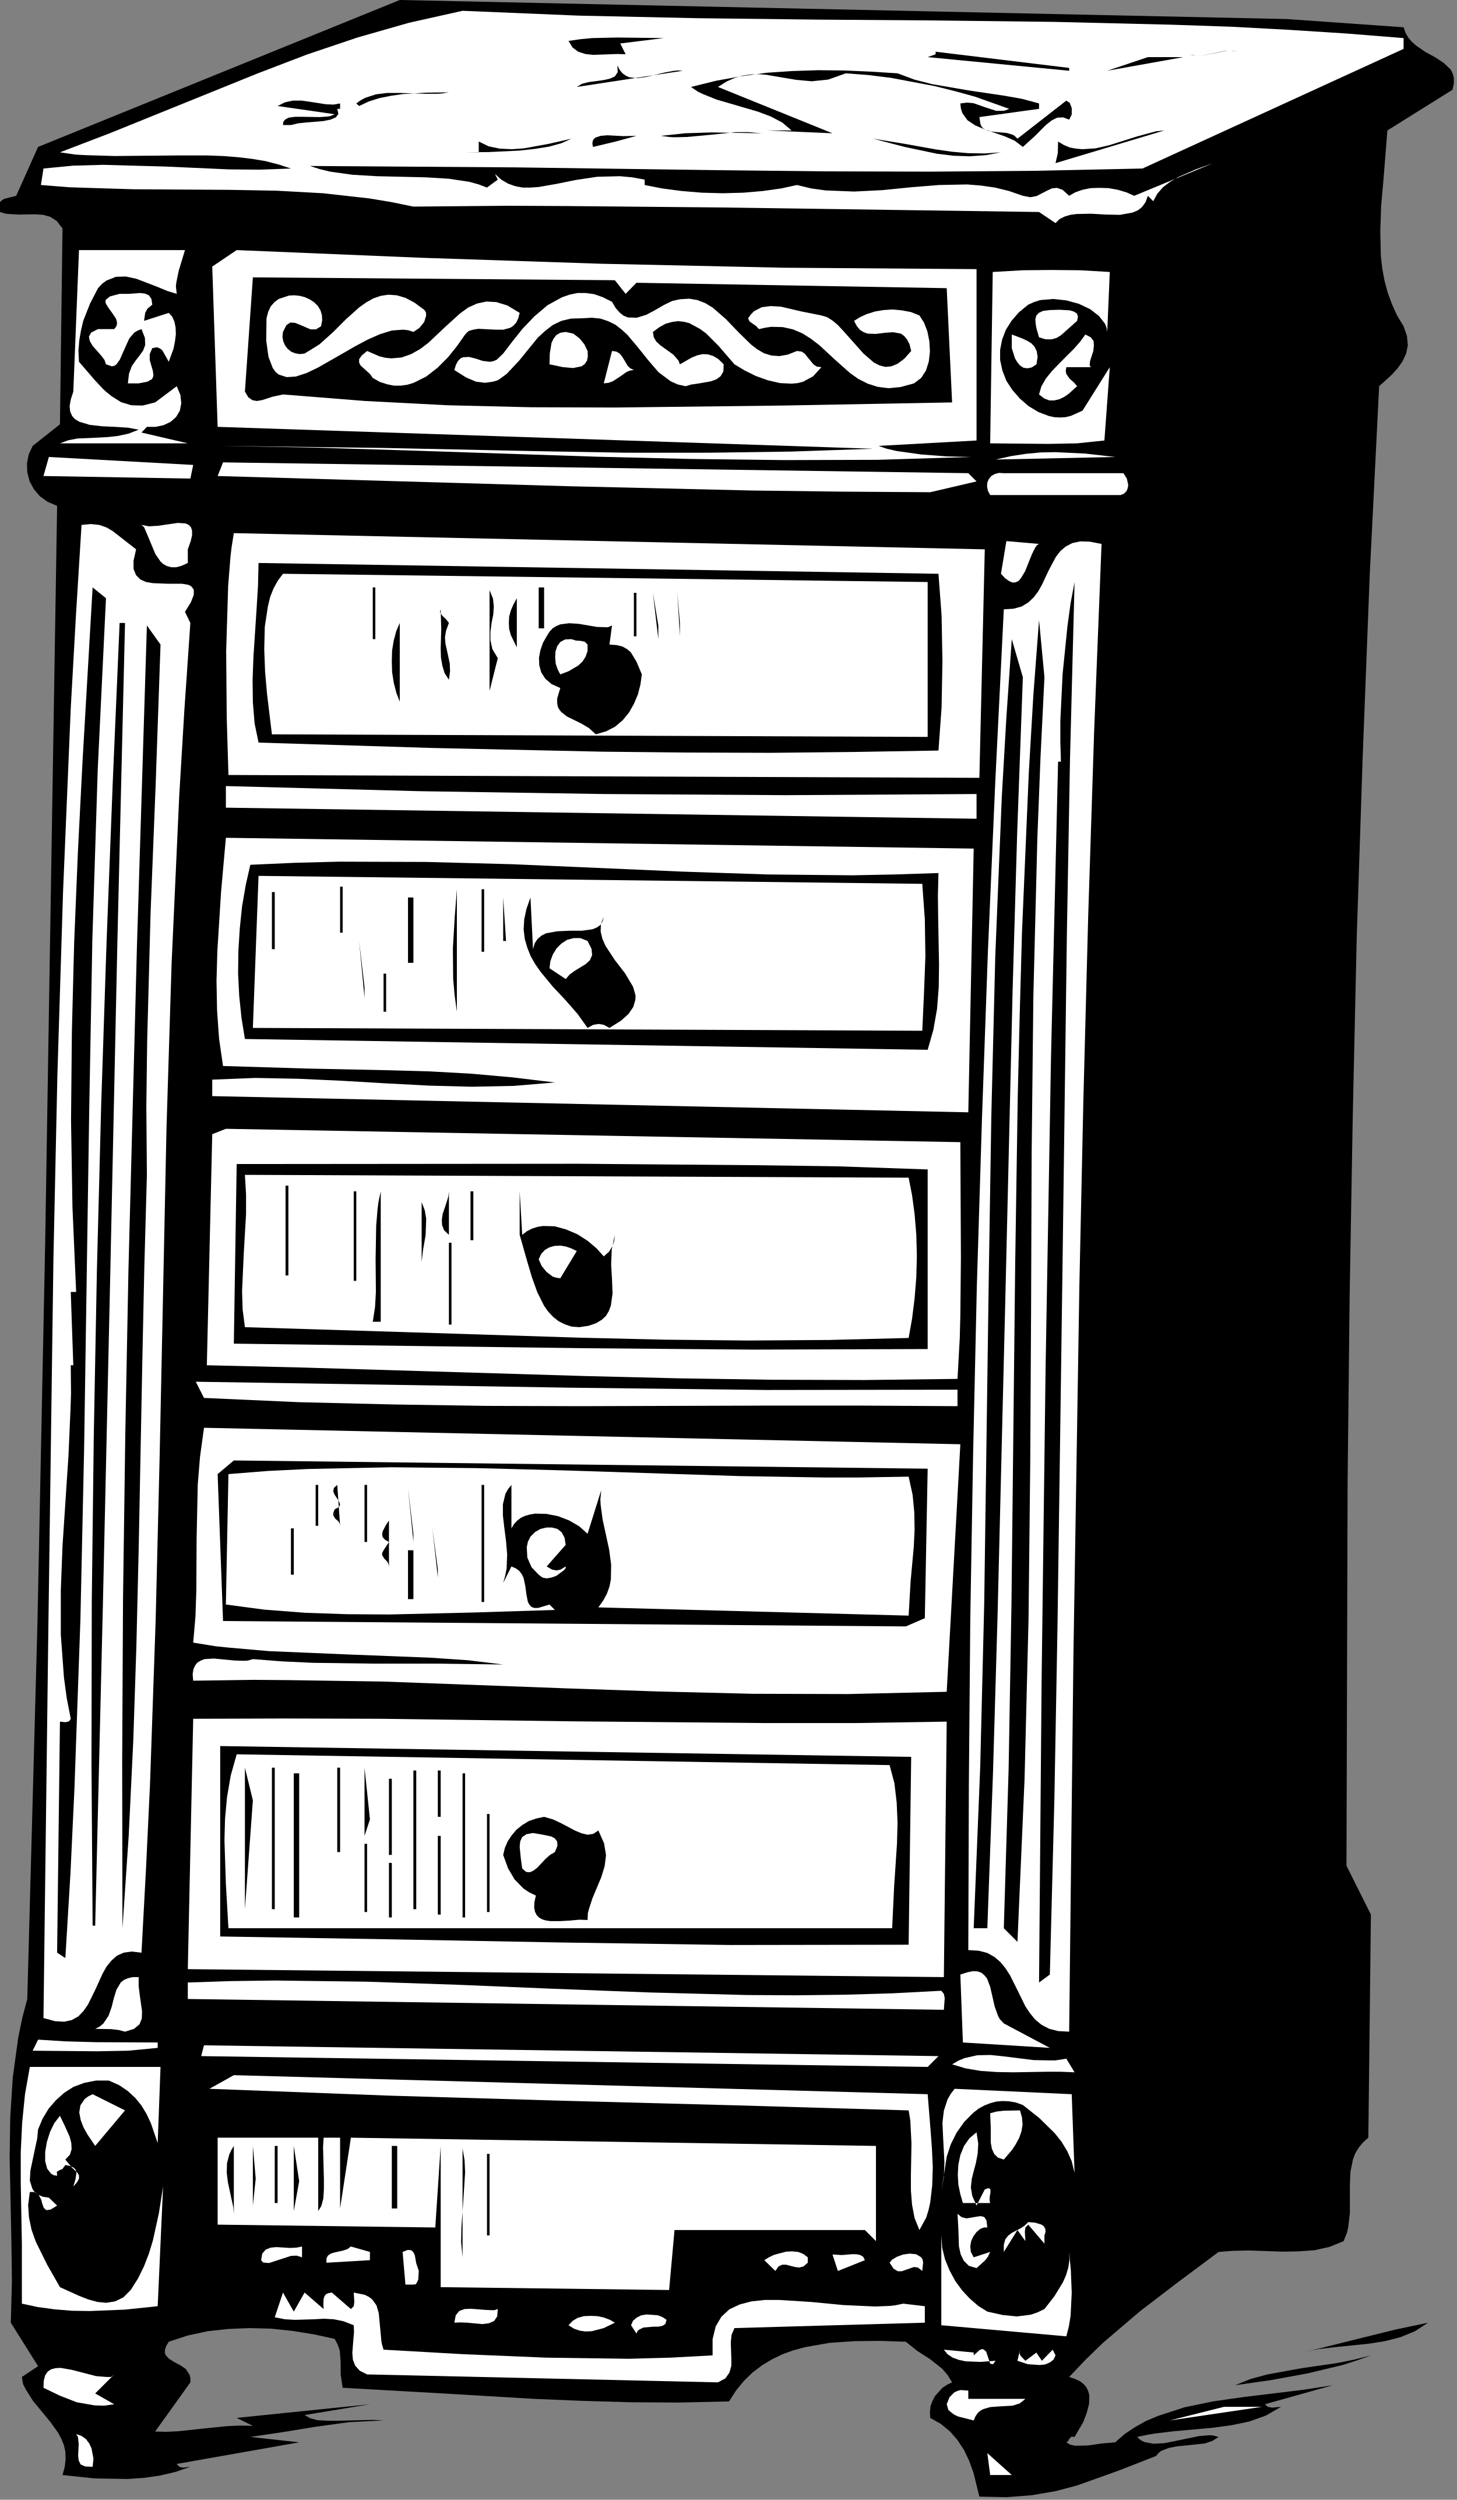 <?xml version="1.0" encoding="UTF-8" standalone="no"?>
<svg
   xmlns:dc="http://purl.org/dc/elements/1.1/"
   xmlns:cc="http://creativecommons.org/ns#"
   xmlns:rdf="http://www.w3.org/1999/02/22-rdf-syntax-ns#"
   xmlns:svg="http://www.w3.org/2000/svg"
   xmlns="http://www.w3.org/2000/svg"
   xmlns:sodipodi="http://sodipodi.sourceforge.net/DTD/sodipodi-0.dtd"
   xmlns:inkscape="http://www.inkscape.org/namespaces/inkscape"
   version="1.0"
   width="90.435mm"
   height="155.134mm"
   id="svg338"
   sodipodi:docname="AG000343.WMF">
  <rect width="100%" height="100%" fill="#808080" stroke="none"/>
  <sodipodi:namedview
     pagecolor="#ffffff"
     bordercolor="#666666"
     borderopacity="1"
     objecttolerance="10"
     gridtolerance="10"
     guidetolerance="10"
     inkscape:pageopacity="0"
     inkscape:pageshadow="2"
     inkscape:window-width="640"
     inkscape:window-height="480"
     id="namedview340" />
  <defs
     id="defs6">
    <clipPath
       clipPathUnits="userSpaceOnUse"
       id="clipWmfPath1">
      <path
         d="M 0,0 L 341.667,0 L 341.667,586.2 L 0,586.2 z"
         id="path2" />
    </clipPath>
    <pattern
       id="WMFhbasepattern"
       patternUnits="userSpaceOnUse"
       width="6"
       height="6"
       x="0"
       y="0" />
  </defs>
  <path
     style="fill:#000000;fill-rule:nonzero;fill-opacity:1;stroke:none;"
     clip-path="url(#clipWmfPath1)"
     d="  M 329.269,6.399   L 329.736,7.732   L 330.402,8.866   L 331.269,9.866   L 332.269,10.732   L 334.401,12.199   L 336.734,13.465   L 338.734,14.798   L 340.334,16.331   L 340.8,17.265   L 341.067,18.331   L 341.067,19.598   L 340.734,21.064   L 325.47,30.597   L 324.537,42.329   L 324.003,48.328   L 323.803,54.26   L 323.937,60.126   L 324.27,62.993   L 324.803,65.859   L 325.536,68.592   L 326.536,71.325   L 327.736,73.992   L 329.269,76.525   L 330.069,78.858   L 330.269,80.991   L 329.869,82.924   L 329.002,84.79   L 327.869,86.39   L 326.47,87.923   L 323.537,90.59   L 321.337,134.651   L 319.671,177.646   L 318.271,220.042   L 317.338,262.237   L 316.605,304.632   L 316.138,347.694   L 315.872,437.617   L 321.604,449.082   L 321.004,501.41   L 319.738,502.543   L 318.738,503.743   L 317.938,505.076   L 317.405,506.476   L 316.805,509.409   L 316.672,512.542   L 316.672,519.141   L 316.272,522.474   L 316.005,523.674   L 315.205,525.674   L 311.939,527.007   L 308.406,527.807   L 304.674,528.073   L 300.808,528.14   L 293.076,527.873   L 289.344,527.94   L 285.878,528.207   L 276.479,535.206   L 267.414,542.138   L 258.816,549.471   L 254.75,553.404   L 250.818,557.537   L 252.217,558.003   L 253.351,558.536   L 254.217,559.203   L 254.884,560.003   L 255.284,560.87   L 255.55,561.803   L 255.483,563.869   L 254.95,565.936   L 254.15,568.069   L 252.084,571.602   L 251.351,571.535   L 250.884,572.002   L 250.551,572.602   L 250.151,572.868   L 251.018,573.401   L 252.217,573.668   L 255.217,573.601   L 258.483,573.135   L 261.616,572.868   L 263.815,570.935   L 266.215,569.335   L 268.814,567.869   L 271.68,566.669   L 277.812,564.669   L 284.544,563.269   L 291.543,562.269   L 298.675,561.403   L 305.807,560.536   L 312.672,559.47   L 296.742,563.936   L 297.409,564.536   L 298.408,564.736   L 300.541,564.536   L 296.942,566.602   L 293.01,568.002   L 288.81,568.869   L 284.345,569.469   L 275.346,570.268   L 270.947,570.802   L 269.347,571.068   L 266.748,571.602   L 267.548,572.335   L 268.481,572.802   L 270.614,573.201   L 273.147,573.068   L 275.813,572.535   L 281.278,571.402   L 283.745,571.202   L 284.611,571.268   L 285.878,571.602   L 284.411,572.535   L 282.612,573.135   L 278.279,573.601   L 276.146,573.801   L 274.147,574.201   L 272.414,574.868   L 271.747,575.401   L 271.214,576.068   L 262.149,579.601   L 252.617,583   L 247.552,584.334   L 242.086,585.267   L 236.154,585.733   L 229.755,585.6   L 228.355,579.934   L 227.356,577.201   L 226.156,574.668   L 224.623,572.335   L 222.823,570.268   L 220.69,568.535   L 218.224,567.136   L 218.157,565.736   L 218.291,564.402   L 218.757,563.136   L 219.357,562.003   L 221.09,560.07   L 222.223,559.336   L 223.356,558.803   L 222.29,557.07   L 221.024,555.603   L 218.157,553.337   L 215.158,551.404   L 212.492,549.271   L 206.493,549.071   L 200.428,549.138   L 194.562,549.538   L 188.896,550.537   L 186.164,551.271   L 183.564,552.204   L 181.098,553.404   L 178.765,554.804   L 176.566,556.47   L 174.566,558.403   L 172.7,560.67   L 171.033,563.269   L 159.369,563.536   L 147.904,563.469   L 136.507,563.136   L 125.242,562.669   L 102.78,561.336   L 80.384,560.07   L 79.918,556.937   L 79.918,554.137   L 79.718,551.404   L 79.251,550.004   L 78.518,548.604   L 73.652,547.538   L 68.653,546.738   L 63.588,546.205   L 58.589,546.071   L 53.59,546.271   L 48.724,546.804   L 44.058,547.804   L 39.592,549.271   L 38.992,550.271   L 38.726,551.071   L 38.659,551.804   L 38.859,552.404   L 39.659,553.27   L 40.925,554.07   L 42.325,554.804   L 43.591,555.67   L 44.458,557.003   L 44.658,557.803   L 44.658,558.803   L 36.393,570.335   L 39.059,570.402   L 41.792,570.268   L 47.391,569.669   L 53.256,569.069   L 56.256,568.935   L 59.322,569.002   L 55.523,567.136   L 86.783,563.936   L 71.453,566.469   L 72.719,567.202   L 74.519,567.669   L 76.785,567.802   L 79.318,567.802   L 84.783,567.669   L 87.45,567.602   L 89.982,567.735   L 81.917,568.135   L 74.119,569.202   L 66.387,570.468   L 58.722,571.602   L 70.186,572.868   L 41.459,577.934   L 42.058,578.601   L 42.858,578.801   L 44.658,578.601   L 41.192,579.801   L 37.526,580.667   L 33.793,581.201   L 29.927,581.467   L 22.129,581.334   L 14.664,580.534   L 15.197,578.601   L 15.397,576.801   L 15.33,575.068   L 14.997,573.535   L 14.397,572.068   L 13.664,570.668   L 11.798,568.069   L 7.732,563.136   L 6.065,560.47   L 5.532,559.47   L 5.399,559.136   L 5.132,557.537   L 8.932,555.004   L 2.533,544.805   L 2.799,535.006   L 2.666,525.274   L 2.266,506.142   L 2.4,496.677   L 2.999,487.278   L 4.266,478.012   L 5.199,473.413   L 6.399,468.88   L 8.798,380.157   L 10.598,291.567   L 13.397,118.653   L 11.198,117.72   L 9.332,116.387   L 7.932,114.72   L 6.932,112.854   L 6.399,110.787   L 6.332,108.654   L 6.732,106.588   L 7.665,104.588   L 14.064,99.522   L 14.664,53.594   L 13.331,51.861   L 11.798,50.861   L 10.131,50.394   L 8.265,50.261   L 4.266,50.328   L 2.133,50.194   L 1.333,50.128   L 0,49.728   L -0.267,48.528   L -0.133,47.595   L 0.333,47.061   L 0.933,46.661   L 2.466,46.261   L 3.799,45.928   L 8.932,34.463   L 93.782,0   L 301.808,4.466   L 329.269,6.399  z "
     id="path8" />
  <path
     style="fill:#ffffff;fill-rule:nonzero;fill-opacity:1;stroke:none;"
     clip-path="url(#clipWmfPath1)"
     d="  M 329.269,8.932   L 329.269,11.465   L 268.014,39.529   L 243.019,40.062   L 218.291,40.262   L 193.762,40.195   L 169.434,39.929   L 120.976,39.262   L 72.719,38.929   L 74.985,39.662   L 77.452,40.262   L 82.717,40.995   L 88.383,41.329   L 94.182,41.462   L 99.914,41.595   L 105.313,41.929   L 110.179,42.662   L 112.311,43.262   L 114.244,43.995   L 116.777,42.129   L 116.111,40.795   L 117.577,42.129   L 119.177,43.062   L 120.843,43.662   L 122.576,43.995   L 124.442,43.995   L 126.375,43.862   L 130.575,43.128   L 135.174,42.195   L 140.106,41.462   L 145.438,41.329   L 148.304,41.595   L 151.237,42.129   L 151.237,43.395   L 155.303,44.195   L 159.835,44.795   L 164.635,45.195   L 169.567,45.328   L 174.433,45.195   L 179.032,44.795   L 183.298,44.195   L 186.964,43.395   L 190.296,44.195   L 193.629,44.662   L 200.361,44.928   L 207.026,44.595   L 213.692,43.928   L 220.29,43.395   L 226.889,43.262   L 230.155,43.528   L 233.421,43.995   L 236.687,44.795   L 239.953,45.928   L 241.686,46.261   L 243.153,45.995   L 245.619,44.728   L 246.752,44.195   L 247.952,44.062   L 249.285,44.528   L 250.818,45.928   L 252.217,45.128   L 253.884,44.528   L 255.817,44.128   L 257.95,44.062   L 260.083,44.128   L 262.282,44.528   L 264.282,45.128   L 266.081,45.928   L 284.611,38.262   L 280.545,39.729   L 276.413,41.529   L 274.48,42.662   L 272.813,43.928   L 271.48,45.461   L 270.547,47.195   L 269.281,45.928   L 268.748,47.395   L 267.948,48.528   L 266.948,49.328   L 265.682,49.861   L 262.749,50.394   L 259.416,50.328   L 255.95,50.128   L 252.617,50.194   L 251.084,50.394   L 249.751,50.794   L 248.552,51.394   L 247.618,52.327   L 243.752,49.728   L 168.967,48.661   L 132.641,48.328   L 119.177,48.261   L 96.981,48.461   L 91.782,47.395   L 86.516,46.528   L 75.785,45.328   L 64.854,44.728   L 53.79,44.528   L 31.461,44.395   L 20.463,44.062   L 16.33,43.928   L 9.598,43.395   L 10.198,39.529   L 17.063,38.862   L 24.129,38.662   L 38.726,39.062   L 53.656,39.729   L 60.988,39.795   L 68.253,39.529   L 65.387,38.596   L 62.321,37.796   L 59.122,37.262   L 55.722,36.862   L 52.256,36.596   L 48.657,36.463   L 41.392,36.463   L 26.928,36.596   L 20.196,36.396   L 17.73,36.263   L 14.064,35.729   L 25.728,31.263   L 37.259,26.597   L 60.322,17.265   L 71.986,12.799   L 83.85,8.799   L 95.981,5.333   L 108.512,2.533   L 135.774,3.666   L 163.435,4.266   L 191.363,4.599   L 219.357,4.799   L 247.285,5.133   L 275.013,5.799   L 288.744,6.266   L 302.408,6.999   L 315.938,7.866   L 329.269,8.932  z "
     id="path10" />
  <path
     style="fill:#000000;fill-rule:nonzero;fill-opacity:1;stroke:none;"
     clip-path="url(#clipWmfPath1)"
     d="  M 145.505,10.199   L 146.771,12.732   L 144.972,12.665   L 143.039,12.732   L 139.106,12.865   L 137.307,12.665   L 135.64,12.132   L 134.307,11.132   L 133.374,9.599   L 136.107,9.199   L 138.906,8.932   L 144.772,8.799   L 155.703,8.932   L 145.505,10.199  z "
     id="path12" />
  <path
     style="fill:#000000;fill-rule:nonzero;fill-opacity:1;stroke:none;"
     clip-path="url(#clipWmfPath1)"
     d="  M 290.343,12.132   L 289.144,11.865   L 287.811,11.865   L 285.078,12.465   L 282.078,12.999   L 280.545,13.065   L 279.945,12.999   L 278.879,12.732   L 280.479,13.065   L 282.012,12.999   L 284.878,12.465   L 287.611,11.865   L 288.944,11.865   L 290.343,12.132  z "
     id="path14" />
  <path
     style="fill:#000000;fill-rule:nonzero;fill-opacity:1;stroke:none;"
     clip-path="url(#clipWmfPath1)"
     d="  M 298.009,12.132   L 315.872,12.132   L 298.009,12.132  z "
     id="path16" />
  <path
     style="fill:#000000;fill-rule:nonzero;fill-opacity:1;stroke:none;"
     clip-path="url(#clipWmfPath1)"
     d="  M 217.624,13.398   L 219.491,12.732   L 219.491,12.132   L 250.818,15.932   L 250.818,16.598   L 217.624,13.398  z "
     id="path18" />
  <path
     style="fill:#000000;fill-rule:nonzero;fill-opacity:1;stroke:none;"
     clip-path="url(#clipWmfPath1)"
     d="  M 259.749,16.598   L 269.281,13.398   L 277.613,13.398   L 259.749,16.598  z "
     id="path20" />
  <path
     style="fill:#000000;fill-rule:nonzero;fill-opacity:1;stroke:none;"
     clip-path="url(#clipWmfPath1)"
     d="  M 160.169,16.598   L 135.307,20.398   L 136.507,19.664   L 138.04,19.264   L 141.506,18.798   L 143.039,18.465   L 144.239,17.931   L 144.905,16.931   L 144.838,15.332   L 145.372,16.398   L 146.038,17.198   L 146.771,17.731   L 147.638,18.131   L 149.504,18.331   L 151.57,18.065   L 155.97,16.998   L 158.169,16.598   L 158.969,16.531   L 160.169,16.598  z "
     id="path22" />
  <path
     style="fill:#000000;fill-rule:nonzero;fill-opacity:1;stroke:none;"
     clip-path="url(#clipWmfPath1)"
     d="  M 243.752,24.264   L 243.752,25.53   L 229.755,27.464   L 230.022,29.197   L 230.355,29.797   L 230.755,30.197   L 231.888,30.73   L 233.221,30.93   L 236.221,31.196   L 237.554,31.596   L 238.02,31.863   L 238.687,32.53   L 250.151,23.597   L 250.951,24.131   L 251.418,25.33   L 251.418,26.864   L 250.818,28.063   L 249.418,27.53   L 248.018,27.597   L 246.685,28.263   L 245.352,29.33   L 242.686,31.996   L 239.953,34.463   L 238.02,32.996   L 235.754,31.996   L 230.955,30.33   L 228.755,29.397   L 226.956,28.197   L 225.756,26.53   L 225.423,25.464   L 225.289,24.264   L 226.889,24.064   L 228.355,24.197   L 231.022,25.13   L 233.688,25.997   L 235.154,25.997   L 235.754,25.93   L 236.754,25.53   L 228.689,22.664   L 224.09,21.398   L 219.291,20.198   L 209.026,18.265   L 203.694,17.598   L 198.428,17.198   L 194.295,18.665   L 190.43,19.064   L 186.764,18.731   L 183.231,18.131   L 179.698,17.531   L 177.899,17.398   L 176.099,17.465   L 174.233,17.731   L 172.366,18.265   L 170.433,19.131   L 168.434,20.398   L 195.295,31.263   L 179.965,30.597   L 185.697,30.597   L 183.498,28.73   L 180.831,27.33   L 177.832,26.197   L 174.633,25.264   L 168.034,23.331   L 164.901,22.064   L 163.768,21.531   L 162.102,20.398   L 168.034,18.931   L 173.966,17.865   L 179.898,17.065   L 185.83,16.665   L 191.896,16.465   L 197.961,16.531   L 204.16,16.798   L 210.559,17.198   L 214.491,18.665   L 218.624,19.731   L 227.156,21.198   L 235.687,22.464   L 239.82,23.197   L 243.752,24.264  z "
     id="path24" />
  <path
     style="fill:#000000;fill-rule:nonzero;fill-opacity:1;stroke:none;"
     clip-path="url(#clipWmfPath1)"
     d="  M 105.313,21.664   L 100.114,21.731   L 94.515,22.064   L 91.715,22.464   L 89.049,22.997   L 86.516,23.797   L 84.25,24.864   L 83.584,24.264   L 84.583,23.531   L 85.717,22.931   L 88.183,22.131   L 90.849,21.798   L 93.715,21.798   L 99.647,21.997   L 102.58,21.997   L 103.646,21.931   L 105.313,21.664  z "
     id="path26" />
  <path
     style="fill:#000000;fill-rule:nonzero;fill-opacity:1;stroke:none;"
     clip-path="url(#clipWmfPath1)"
     d="  M 108.512,21.664   L 121.243,21.664   L 108.512,21.664  z "
     id="path28" />
  <path
     style="fill:#000000;fill-rule:nonzero;fill-opacity:1;stroke:none;"
     clip-path="url(#clipWmfPath1)"
     d="  M 79.784,25.53   L 79.118,25.53   L 79.385,26.73   L 78.785,27.53   L 77.518,28.063   L 75.852,28.397   L 71.853,28.73   L 69.92,28.93   L 68.253,29.33   L 66.387,29.33   L 66.454,28.663   L 66.72,28.197   L 67.187,27.863   L 67.72,27.597   L 69.187,27.397   L 70.986,27.397   L 74.985,27.464   L 76.918,27.33   L 77.585,27.197   L 78.518,26.797   L 65.121,24.864   L 66.854,23.997   L 68.72,23.597   L 70.72,23.597   L 72.652,23.864   L 76.518,24.464   L 78.251,24.531   L 79.784,24.264   L 79.784,25.53  z "
     id="path30" />
  <path
     style="fill:#000000;fill-rule:nonzero;fill-opacity:1;stroke:none;"
     clip-path="url(#clipWmfPath1)"
     d="  M 178.698,31.263   L 175.632,30.996   L 172.633,30.996   L 166.901,31.596   L 161.102,32.13   L 158.102,32.196   L 156.969,32.13   L 155.036,31.863   L 160.702,31.263   L 166.901,31.063   L 178.698,31.263  z "
     id="path32" />
  <path
     style="fill:#000000;fill-rule:nonzero;fill-opacity:1;stroke:none;"
     clip-path="url(#clipWmfPath1)"
     d="  M 247.618,38.262   L 248.152,35.929   L 248.218,33.196   L 249.551,33.996   L 250.951,34.596   L 252.417,34.863   L 253.95,34.996   L 257.017,34.796   L 260.216,34.063   L 266.748,31.996   L 269.947,31.13   L 271.214,30.796   L 273.147,30.597   L 247.618,38.262  z "
     id="path34" />
  <path
     style="fill:#000000;fill-rule:nonzero;fill-opacity:1;stroke:none;"
     clip-path="url(#clipWmfPath1)"
     d="  M 149.304,31.863   L 144.438,33.196   L 139.106,34.463   L 138.973,33.729   L 139.04,33.063   L 139.306,32.596   L 139.706,32.263   L 140.906,31.863   L 142.506,31.73   L 146.171,31.93   L 149.304,31.863  z "
     id="path36" />
  <path
     style="fill:#000000;fill-rule:nonzero;fill-opacity:1;stroke:none;"
     clip-path="url(#clipWmfPath1)"
     d="  M 134.041,32.53   L 131.708,33.596   L 128.775,34.396   L 125.442,34.929   L 121.776,35.329   L 114.711,35.663   L 109.112,35.729   L 112.311,35.729   L 112.311,33.196   L 114.644,34.329   L 117.244,34.863   L 120.043,34.996   L 122.909,34.796   L 128.775,33.729   L 134.041,32.53  z "
     id="path38" />
  <path
     style="fill:#000000;fill-rule:nonzero;fill-opacity:1;stroke:none;"
     clip-path="url(#clipWmfPath1)"
     d="  M 234.821,35.729   L 231.222,36.396   L 227.489,36.662   L 223.69,36.529   L 219.824,36.063   L 212.225,34.463   L 204.827,32.53   L 212.159,33.729   L 219.624,35.063   L 223.356,35.596   L 227.156,35.929   L 231.022,35.996   L 234.821,35.729  z "
     id="path40" />
  <path
     style="fill:#ffffff;fill-rule:nonzero;fill-opacity:1;stroke:none;"
     clip-path="url(#clipWmfPath1)"
     d="  M 43.392,58.66   L 41.925,63.526   L 41.392,66.126   L 41.259,67.126   L 41.459,68.925   L 39.259,68.259   L 36.859,67.259   L 31.994,65.393   L 29.528,64.859   L 27.195,64.926   L 24.995,65.793   L 23.995,66.526   L 22.996,67.592   L 21.129,71.192   L 19.53,75.258   L 18.996,77.525   L 18.596,79.858   L 18.396,82.257   L 18.53,84.857   L 22.262,89.19   L 24.195,91.256   L 24.928,91.923   L 26.262,92.989   L 28.394,94.323   L 30.794,95.056   L 33.46,95.123   L 36.393,94.389   L 41.459,90.59   L 42.325,92.656   L 42.525,94.589   L 42.192,96.322   L 41.325,97.789   L 40.059,98.922   L 38.393,99.722   L 36.526,100.122   L 34.46,100.122   L 33.194,101.455   L 44.058,103.988   L 14.064,103.988   L 16.064,103.255   L 18.196,102.855   L 22.796,102.655   L 25.262,102.522   L 27.661,102.255   L 30.127,101.722   L 32.527,100.789   L 30.061,100.322   L 27.061,100.122   L 23.995,99.989   L 21.063,99.655   L 18.596,98.922   L 17.597,98.322   L 16.93,97.589   L 16.463,96.522   L 16.33,95.256   L 16.597,93.723   L 17.197,91.856   L 18.53,58.66   L 43.392,58.66  z "
     id="path42" />
  <path
     style="fill:#ffffff;fill-rule:nonzero;fill-opacity:1;stroke:none;"
     clip-path="url(#clipWmfPath1)"
     d="  M 229.089,63.126   L 229.089,103.322   L 206.093,104.588   L 208.026,105.255   L 210.359,105.788   L 216.025,106.588   L 222.09,107.054   L 227.822,107.188   L 205.96,107.854   L 184.031,107.921   L 162.035,107.654   L 139.973,107.121   L 95.781,105.655   L 73.719,104.988   L 51.657,104.588   L 89.183,105.055   L 127.575,105.855   L 146.905,106.188   L 166.301,106.188   L 185.63,105.921   L 204.827,105.255   L 51.057,100.122   L 49.79,62.526   L 55.523,58.66   L 98.781,60.46   L 140.839,61.86   L 183.631,62.793   L 229.089,63.126  z "
     id="path44" />
  <path
     style="fill:#ffffff;fill-rule:nonzero;fill-opacity:1;stroke:none;"
     clip-path="url(#clipWmfPath1)"
     d="  M 259.749,77.858   L 259.616,76.925   L 259.216,75.925   L 257.816,74.125   L 255.75,72.525   L 253.084,71.259   L 250.151,70.459   L 247.085,70.125   L 244.019,70.392   L 242.553,70.859   L 241.22,71.459   L 239.02,73.258   L 237.287,75.258   L 235.954,77.391   L 235.087,79.658   L 234.621,82.057   L 234.621,84.457   L 235.154,86.923   L 236.087,89.323   L 237.487,91.456   L 239.22,93.456   L 241.286,95.256   L 243.619,96.656   L 246.085,97.589   L 247.352,97.856   L 248.685,97.922   L 249.951,97.856   L 251.284,97.522   L 253.95,96.322   L 260.349,86.124   L 259.083,103.322   L 252.684,103.988   L 245.952,104.121   L 232.288,103.988   L 232.888,63.793   L 239.887,63.393   L 246.619,63.326   L 253.417,63.393   L 260.349,63.793   L 259.749,77.858  z "
     id="path46" />
  <path
     style="fill:#000000;fill-rule:nonzero;fill-opacity:1;stroke:none;"
     clip-path="url(#clipWmfPath1)"
     d="  M 146.771,68.925   L 149.304,66.326   L 222.09,67.592   L 223.356,94.389   L 183.631,95.123   L 144.172,95.589   L 124.509,95.522   L 104.98,95.056   L 85.65,94.056   L 66.387,92.523   L 63.921,93.056   L 61.455,93.856   L 60.255,94.056   L 59.188,93.856   L 58.255,93.189   L 57.455,91.856   L 59.322,65.059   L 144.239,65.726   L 146.771,68.925  z "
     id="path48" />
  <path
     style="fill:#ffffff;fill-rule:nonzero;fill-opacity:1;stroke:none;"
     clip-path="url(#clipWmfPath1)"
     d="  M 35.726,71.459   L 34.593,72.392   L 34.06,73.392   L 33.793,75.258   L 39.592,73.392   L 40.392,74.258   L 40.925,75.458   L 41.192,76.791   L 41.259,78.391   L 41.059,79.991   L 40.725,81.724   L 39.592,84.857   L 38.126,82.257   L 37.726,81.857   L 37.193,81.591   L 36.793,81.457   L 35.726,81.657   L 35.126,83.057   L 35.126,84.457   L 35.86,86.99   L 35.993,88.057   L 35.86,88.523   L 35.66,88.923   L 34.593,89.523   L 32.527,89.923   L 29.994,89.923   L 30.261,87.657   L 30.927,85.857   L 31.86,84.524   L 32.794,83.324   L 33.593,82.191   L 34.06,80.924   L 33.993,79.258   L 33.194,77.191   L 32.327,77.525   L 31.527,77.991   L 30.327,79.391   L 28.794,82.791   L 28.128,84.324   L 27.328,85.457   L 26.861,85.79   L 26.262,85.924   L 24.862,85.457   L 24.529,84.457   L 23.729,83.391   L 21.729,81.124   L 21.063,79.991   L 20.863,78.924   L 21.396,77.991   L 22.996,77.191   L 26.795,77.191   L 27.261,76.591   L 27.461,75.991   L 27.395,75.325   L 27.195,74.725   L 26.395,73.525   L 25.528,72.325   L 24.862,71.259   L 24.729,70.792   L 24.795,70.325   L 25.795,69.525   L 28.061,68.925   L 30.327,68.925   L 32.86,68.726   L 33.993,68.859   L 34.927,69.259   L 35.526,70.125   L 35.726,71.459  z "
     id="path50" />
  <path
     style="fill:#ffffff;fill-rule:nonzero;fill-opacity:1;stroke:none;"
     clip-path="url(#clipWmfPath1)"
     d="  M 75.319,76.525   L 74.119,77.258   L 72.852,77.258   L 70.386,76.191   L 69.187,75.725   L 68.12,75.658   L 67.187,76.258   L 66.387,77.858   L 66.254,78.991   L 66.454,80.058   L 66.854,80.991   L 67.454,81.791   L 68.253,82.457   L 69.187,82.857   L 70.32,83.057   L 71.453,82.924   L 74.919,80.791   L 78.118,77.924   L 81.184,74.858   L 84.317,72.058   L 85.917,70.925   L 87.583,69.992   L 89.316,69.392   L 91.116,69.125   L 93.049,69.259   L 95.115,69.859   L 97.248,70.992   L 99.581,72.725   L 99.914,73.258   L 99.98,73.992   L 99.514,75.525   L 98.381,76.925   L 96.981,77.858   L 95.781,77.458   L 94.582,77.325   L 91.915,77.525   L 89.116,78.391   L 86.25,79.658   L 83.25,81.257   L 80.251,82.991   L 74.519,86.257   L 71.853,87.523   L 69.386,88.323   L 67.254,88.457   L 65.387,87.857   L 64.654,87.257   L 63.988,86.324   L 62.988,83.724   L 62.454,79.858   L 62.521,74.658   L 62.921,73.125   L 63.521,71.858   L 64.387,70.859   L 65.387,70.125   L 67.787,69.325   L 69.053,69.259   L 70.32,69.392   L 71.586,69.725   L 72.719,70.259   L 73.719,70.925   L 74.585,71.792   L 75.185,72.792   L 75.519,73.925   L 75.585,75.125   L 75.319,76.525  z "
     id="path52" />
  <path
     style="fill:#ffffff;fill-rule:nonzero;fill-opacity:1;stroke:none;"
     clip-path="url(#clipWmfPath1)"
     d="  M 159.502,70.192   L 161.702,70.059   L 163.635,70.392   L 165.501,71.125   L 167.234,72.192   L 170.3,74.858   L 173.233,77.924   L 176.166,80.791   L 177.632,81.924   L 179.232,82.857   L 180.965,83.391   L 182.831,83.524   L 184.764,83.191   L 186.964,82.324   L 188.03,82.457   L 188.763,82.924   L 189.83,84.257   L 190.896,85.524   L 191.629,85.99   L 192.696,86.124   L 190.763,88.257   L 188.43,89.523   L 187.163,89.856   L 185.764,89.99   L 182.964,89.856   L 180.098,89.19   L 177.299,88.19   L 174.633,86.857   L 172.3,85.457   L 168.567,81.124   L 166.434,78.991   L 165.634,78.191   L 164.168,77.125   L 161.702,75.791   L 160.369,75.458   L 159.036,75.325   L 157.636,75.525   L 156.17,75.925   L 154.703,76.725   L 153.17,77.858   L 153.37,79.124   L 153.97,80.124   L 154.836,80.924   L 155.836,81.657   L 157.969,83.191   L 158.836,84.19   L 159.169,84.59   L 159.502,85.457   L 162.302,83.857   L 163.635,83.324   L 164.901,83.057   L 166.101,83.124   L 167.367,83.524   L 168.567,84.257   L 169.767,85.457   L 169.7,87.123   L 169.034,88.257   L 168.034,88.99   L 166.701,89.456   L 163.635,89.99   L 162.168,90.19   L 160.835,90.59   L 159.036,90.19   L 157.369,89.456   L 154.503,87.323   L 152.037,84.457   L 149.637,81.457   L 147.171,78.524   L 145.772,77.258   L 144.305,76.125   L 142.639,75.325   L 140.839,74.725   L 138.84,74.525   L 136.573,74.658   L 133.974,74.725   L 131.708,75.258   L 129.641,76.258   L 127.842,77.658   L 126.175,79.191   L 124.709,80.991   L 121.843,84.524   L 118.91,87.657   L 117.377,88.79   L 116.777,89.19   L 115.644,89.523   L 113.778,89.79   L 111.645,89.523   L 109.312,88.523   L 106.579,86.79   L 106.979,85.524   L 107.446,84.657   L 108.046,84.057   L 108.645,83.79   L 110.045,83.724   L 111.645,84.124   L 113.245,84.657   L 114.911,84.857   L 115.711,84.724   L 116.511,84.39   L 118.044,82.924   L 120.177,80.124   L 122.576,77.125   L 125.376,74.192   L 128.442,71.592   L 131.841,69.725   L 133.574,69.125   L 135.44,68.726   L 137.373,68.726   L 139.373,68.992   L 141.439,69.725   L 143.572,70.792   L 144.438,72.258   L 145.372,73.325   L 146.305,74.058   L 147.305,74.458   L 149.371,74.525   L 151.57,73.858   L 153.703,72.725   L 155.77,71.525   L 157.703,70.592   L 159.502,70.192  z "
     id="path54" />
  <path
     style="fill:#ffffff;fill-rule:nonzero;fill-opacity:1;stroke:none;"
     clip-path="url(#clipWmfPath1)"
     d="  M 121.91,73.392   L 121.576,74.658   L 121.11,75.658   L 120.51,76.325   L 119.777,76.858   L 118.11,77.325   L 116.244,77.325   L 112.245,77.125   L 111.378,77.258   L 110.512,77.458   L 109.912,77.658   L 109.112,78.458   L 107.246,81.124   L 105.113,83.79   L 102.647,86.257   L 99.98,88.323   L 97.048,89.79   L 95.515,90.256   L 93.982,90.456   L 92.382,90.456   L 90.782,90.123   L 89.116,89.59   L 87.45,88.657   L 86.85,87.79   L 86.05,87.057   L 84.583,85.724   L 84.25,85.057   L 84.25,84.257   L 84.85,83.391   L 86.117,82.324   L 89.049,83.59   L 90.449,83.924   L 91.782,84.057   L 94.182,83.857   L 96.448,83.057   L 98.581,81.857   L 100.514,80.391   L 104.246,76.858   L 107.912,73.525   L 109.845,72.125   L 111.912,71.192   L 114.111,70.725   L 116.444,70.859   L 119.043,71.659   L 121.91,73.392  z "
     id="path56" />
  <path
     style="fill:#ffffff;fill-rule:nonzero;fill-opacity:1;stroke:none;"
     clip-path="url(#clipWmfPath1)"
     d="  M 213.758,82.324   L 213.358,80.724   L 212.758,79.591   L 212.092,78.791   L 211.359,78.258   L 209.559,77.924   L 207.56,78.058   L 205.493,78.324   L 203.56,78.258   L 202.627,77.924   L 201.761,77.391   L 201.027,76.525   L 200.361,75.258   L 201.761,74.392   L 203.36,73.658   L 205.293,73.058   L 207.293,72.725   L 209.426,72.592   L 211.559,72.792   L 213.692,73.192   L 215.691,73.992   L 216.758,75.658   L 217.558,77.724   L 218.024,80.058   L 218.157,82.457   L 217.891,84.79   L 217.224,86.923   L 216.091,88.657   L 214.425,89.923   L 211.225,90.79   L 208.426,91.056   L 205.827,90.723   L 203.56,89.99   L 201.427,88.923   L 199.428,87.523   L 195.762,84.257   L 192.163,80.924   L 190.23,79.458   L 188.23,78.191   L 186.03,77.258   L 183.631,76.725   L 180.965,76.658   L 179.565,76.858   L 178.032,77.191   L 177.365,76.458   L 176.566,75.925   L 175.832,75.391   L 175.499,74.658   L 176.166,73.725   L 176.899,72.992   L 178.698,72.058   L 180.831,71.792   L 183.164,71.925   L 188.03,73.058   L 192.696,73.992   L 194.029,74.392   L 195.295,75.191   L 196.495,76.191   L 197.695,77.458   L 202.56,82.924   L 205.027,85.057   L 206.36,85.724   L 207.693,86.057   L 209.093,85.924   L 210.559,85.324   L 212.159,84.124   L 213.758,82.324  z "
     id="path58" />
  <path
     style="fill:#ffffff;fill-rule:nonzero;fill-opacity:1;stroke:none;"
     clip-path="url(#clipWmfPath1)"
     d="  M 252.684,75.258   L 250.818,76.925   L 248.951,78.591   L 247.885,79.258   L 246.685,79.591   L 245.285,79.591   L 243.752,79.124   L 243.153,77.058   L 242.953,75.925   L 242.886,74.925   L 243.086,74.058   L 243.686,73.392   L 244.686,72.925   L 246.285,72.725   L 248.552,72.658   L 250.951,72.792   L 251.884,73.058   L 252.617,73.525   L 252.884,74.258   L 252.684,75.258  z "
     id="path60" />
  <path
     style="fill:#ffffff;fill-rule:nonzero;fill-opacity:1;stroke:none;"
     clip-path="url(#clipWmfPath1)"
     d="  M 137.84,82.324   L 137.906,83.59   L 137.706,84.59   L 137.173,85.39   L 136.44,85.924   L 134.44,86.324   L 132.108,86.124   L 128.908,85.457   L 128.975,82.924   L 129.375,80.458   L 129.841,79.458   L 130.508,78.591   L 131.441,78.058   L 132.707,77.858   L 134.507,78.258   L 135.973,79.391   L 137.107,80.791   L 137.84,82.324  z "
     id="path62" />
  <path
     style="fill:#ffffff;fill-rule:nonzero;fill-opacity:1;stroke:none;"
     clip-path="url(#clipWmfPath1)"
     d="  M 243.153,85.457   L 242.019,86.19   L 241.02,86.39   L 240.087,86.257   L 239.287,85.724   L 238.62,84.924   L 238.087,83.99   L 237.354,81.657   L 237.354,78.458   L 239.82,79.391   L 240.953,79.924   L 241.953,80.524   L 242.686,81.324   L 243.219,82.391   L 243.419,83.724   L 243.153,85.457  z "
     id="path64" />
  <path
     style="fill:#ffffff;fill-rule:nonzero;fill-opacity:1;stroke:none;"
     clip-path="url(#clipWmfPath1)"
     d="  M 255.883,86.124   L 250.151,86.124   L 250.018,86.99   L 250.151,87.723   L 250.951,88.857   L 251.951,89.723   L 252.684,90.59   L 250.684,92.389   L 249.618,93.123   L 248.485,93.656   L 247.285,93.923   L 246.152,93.923   L 244.952,93.456   L 243.752,92.523   L 244.286,90.656   L 245.352,88.79   L 246.819,86.99   L 248.485,85.257   L 251.951,81.791   L 253.417,80.124   L 254.617,78.458   L 255.883,79.124   L 256.55,79.991   L 256.617,81.124   L 256.483,82.324   L 255.75,84.59   L 255.617,85.457   L 255.683,85.79   L 255.883,86.124  z "
     id="path66" />
  <path
     style="fill:#ffffff;fill-rule:nonzero;fill-opacity:1;stroke:none;"
     clip-path="url(#clipWmfPath1)"
     d="  M 148.704,86.79   L 147.771,86.923   L 146.971,87.257   L 145.372,88.39   L 143.705,89.456   L 142.772,89.79   L 141.639,89.923   L 143.572,82.324   L 144.572,82.457   L 145.372,82.924   L 145.905,83.59   L 146.371,84.324   L 147.238,85.79   L 147.838,86.39   L 148.704,86.79  z "
     id="path68" />
  <path
     style="fill:#ffffff;fill-rule:nonzero;fill-opacity:1;stroke:none;"
     clip-path="url(#clipWmfPath1)"
     d="  M 261.616,107.188   L 233.554,107.788   L 237.154,106.988   L 240.62,106.455   L 244.152,106.121   L 247.618,106.055   L 254.55,106.388   L 261.616,107.188  z "
     id="path70" />
  <path
     style="fill:#ffffff;fill-rule:nonzero;fill-opacity:1;stroke:none;"
     clip-path="url(#clipWmfPath1)"
     d="  M 44.658,112.254   L 10.198,111.654   L 11.464,107.188   L 45.324,109.054   L 44.658,112.254  z "
     id="path72" />
  <path
     style="fill:#ffffff;fill-rule:nonzero;fill-opacity:1;stroke:none;"
     clip-path="url(#clipWmfPath1)"
     d="  M 229.089,112.92   L 218.224,115.454   L 197.561,115.32   L 176.499,115.054   L 133.641,114.054   L 51.057,111.654   L 52.323,108.454   L 227.156,110.987   L 229.089,112.92  z "
     id="path74" />
  <path
     style="fill:#ffffff;fill-rule:nonzero;fill-opacity:1;stroke:none;"
     clip-path="url(#clipWmfPath1)"
     d="  M 263.549,110.987   L 264.348,112.254   L 264.682,113.787   L 264.548,114.52   L 264.282,115.187   L 263.682,115.787   L 262.882,116.12   L 232.288,116.12   L 231.755,115.12   L 231.555,114.12   L 231.621,113.187   L 231.955,112.387   L 232.555,111.654   L 233.354,111.187   L 234.354,110.921   L 235.487,110.987   L 263.549,110.987  z "
     id="path76" />
  <path
     style="fill:#ffffff;fill-rule:nonzero;fill-opacity:1;stroke:none;"
     clip-path="url(#clipWmfPath1)"
     d="  M 44.058,128.852   L 44.058,132.052   L 42.592,132.718   L 41.325,133.052   L 40.192,133.052   L 39.192,132.785   L 38.326,132.318   L 37.659,131.718   L 36.46,129.985   L 34.793,125.986   L 34.06,124.253   L 33.793,123.653   L 33.194,123.119   L 34.927,123.453   L 37.126,123.319   L 41.725,122.653   L 43.591,122.786   L 44.258,123.119   L 44.791,123.653   L 45.058,124.453   L 45.058,125.586   L 44.725,126.986   L 44.058,128.852  z "
     id="path78" />
  <path
     style="fill:#ffffff;fill-rule:nonzero;fill-opacity:1;stroke:none;"
     clip-path="url(#clipWmfPath1)"
     d="  M 31.927,128.852   L 31.327,131.518   L 31.327,133.451   L 31.927,134.918   L 32.927,135.918   L 34.26,136.518   L 35.86,136.784   L 39.326,136.918   L 42.658,136.918   L 43.925,137.118   L 44.391,137.251   L 44.925,137.584   L 45.458,138.318   L 45.458,139.517   L 44.791,141.251   L 43.392,143.517   L 44.658,146.117   L 43.258,166.448   L 42.058,186.445   L 40.259,225.908   L 39.059,264.637   L 38.259,303.032   L 37.459,341.295   L 36.526,379.69   L 35.193,418.486   L 34.26,438.15   L 33.194,458.015   L 30.927,457.748   L 28.994,458.015   L 27.395,458.748   L 26.128,459.881   L 24.995,461.281   L 24.062,462.947   L 22.396,466.614   L 20.663,470.147   L 19.596,471.68   L 18.396,472.946   L 16.863,473.813   L 15.064,474.213   L 12.864,474.079   L 10.198,473.346   L 11.331,383.09   L 12.531,295.366   L 13.464,252.105   L 14.797,209.043   L 16.597,166.114   L 17.797,144.65   L 19.13,123.119   L 21.329,122.919   L 23.262,123.119   L 24.995,123.719   L 26.462,124.586   L 29.194,126.719   L 31.927,128.852  z "
     id="path80" />
  <path
     style="fill:#ffffff;fill-rule:nonzero;fill-opacity:1;stroke:none;"
     clip-path="url(#clipWmfPath1)"
     d="  M 229.755,182.446   L 53.59,181.779   L 53.19,168.381   L 53.056,152.716   L 53.523,137.451   L 54.056,130.718   L 54.323,128.385   L 54.856,125.052   L 231.022,128.852   L 229.755,182.446  z "
     id="path82" />
  <path
     style="fill:#ffffff;fill-rule:nonzero;fill-opacity:1;stroke:none;"
     clip-path="url(#clipWmfPath1)"
     d="  M 243.752,127.585   L 243.286,127.852   L 242.886,128.385   L 242.086,129.985   L 240.486,133.985   L 239.487,135.651   L 238.953,136.251   L 238.287,136.584   L 237.554,136.651   L 236.754,136.318   L 235.821,135.651   L 234.821,134.585   L 236.087,126.919   L 243.752,127.585  z "
     id="path84" />
  <path
     style="fill:#ffffff;fill-rule:nonzero;fill-opacity:1;stroke:none;"
     clip-path="url(#clipWmfPath1)"
     d="  M 258.416,127.585   L 256.683,171.381   L 255.284,214.842   L 254.15,258.104   L 253.217,301.366   L 251.818,388.223   L 250.818,476.546   L 248.285,476.412   L 246.152,475.879   L 244.352,474.946   L 242.886,473.746   L 241.62,472.213   L 240.553,470.613   L 238.753,466.947   L 236.954,463.347   L 235.887,461.681   L 234.688,460.214   L 233.288,459.014   L 231.621,458.081   L 229.555,457.548   L 227.156,457.415   L 227.289,418.486   L 227.622,379.623   L 228.289,340.828   L 229.155,301.832   L 230.355,262.637   L 231.755,223.175   L 233.488,183.312   L 235.487,142.917   L 237.754,142.784   L 239.687,142.25   L 241.22,141.317   L 242.486,140.117   L 243.552,138.718   L 244.419,137.184   L 246.019,133.785   L 247.685,130.652   L 248.751,129.252   L 250.018,128.185   L 251.551,127.386   L 253.417,126.986   L 255.683,127.052   L 258.416,127.585  z "
     id="path86" />
  <path
     style="fill:#000000;fill-rule:nonzero;fill-opacity:1;stroke:none;"
     clip-path="url(#clipWmfPath1)"
     d="  M 220.157,134.585   L 220.89,144.384   L 221.09,155.116   L 220.89,165.914   L 220.157,176.047   L 200.361,176.38   L 180.698,176.58   L 161.035,176.513   L 141.306,176.313   L 101.514,175.447   L 60.655,174.18   L 59.722,169.647   L 59.322,164.715   L 59.255,159.515   L 59.455,154.049   L 60.188,142.917   L 60.522,137.451   L 60.655,132.052   L 220.157,134.585  z "
     id="path88" />
  <path
     style="fill:#ffffff;fill-rule:nonzero;fill-opacity:1;stroke:none;"
     clip-path="url(#clipWmfPath1)"
     d="  M 217.624,172.847   L 63.788,172.247   L 62.654,162.848   L 62.188,157.582   L 61.988,152.249   L 62.121,146.983   L 62.854,142.184   L 63.388,139.984   L 64.187,137.984   L 65.187,136.185   L 66.387,134.585   L 217.624,136.518   L 217.624,172.847  z "
     id="path90" />
  <path
     style="fill:#000000;fill-rule:nonzero;fill-opacity:1;stroke:none;"
     clip-path="url(#clipWmfPath1)"
     d="  M 246.285,463.147   L 243.752,465.014   L 244.352,394.355   L 245.285,321.097   L 246.552,248.238   L 248.218,178.646   L 248.885,178.646   L 248.751,174.047   L 248.751,168.981   L 249.285,158.049   L 250.418,146.85   L 251.151,141.517   L 252.084,136.518   L 251.018,177.913   L 250.285,218.842   L 249.218,300.033   L 248.085,381.157   L 247.352,421.952   L 246.285,463.147  z "
     id="path92" />
  <path
     style="fill:#000000;fill-rule:nonzero;fill-opacity:1;stroke:none;"
     clip-path="url(#clipWmfPath1)"
     d="  M 24.862,140.317   L 22.929,180.446   L 21.662,220.508   L 20.929,260.437   L 20.329,300.299   L 19.729,340.095   L 18.863,379.89   L 17.463,419.552   L 16.53,439.417   L 15.33,459.281   L 13.397,458.015   L 14.064,403.821   L 15.33,403.954   L 15.997,403.821   L 16.263,403.687   L 16.597,403.154   L 15.664,398.355   L 14.997,393.422   L 14.264,383.356   L 14.264,373.091   L 14.664,362.625   L 16.064,341.428   L 16.53,330.829   L 16.663,326.829   L 16.597,320.23   L 17.197,320.23   L 16.597,303.032   L 17.863,303.032   L 16.997,283.101   L 16.663,262.77   L 16.863,242.039   L 17.397,221.108   L 18.263,200.111   L 19.33,179.113   L 21.729,137.784   L 24.862,140.317  z "
     id="path94" />
  <path
     style="fill:#000000;fill-rule:nonzero;fill-opacity:1;stroke:none;"
     clip-path="url(#clipWmfPath1)"
     d="  M 87.45,137.784   L 88.049,137.784   L 88.049,149.916   L 87.45,149.916   L 87.45,137.784  z "
     id="path96" />
  <path
     style="fill:#000000;fill-rule:nonzero;fill-opacity:1;stroke:none;"
     clip-path="url(#clipWmfPath1)"
     d="  M 126.375,137.784   L 127.642,137.784   L 127.642,147.383   L 126.375,147.383   L 126.375,137.784  z "
     id="path98" />
  <path
     style="fill:#000000;fill-rule:nonzero;fill-opacity:1;stroke:none;"
     clip-path="url(#clipWmfPath1)"
     d="  M 116.777,154.382   L 114.844,162.048   L 114.844,138.451   L 115.644,140.384   L 115.844,142.25   L 115.711,144.184   L 115.311,146.183   L 115.044,148.183   L 115.044,150.183   L 115.511,152.249   L 116.777,154.382  z "
     id="path100" />
  <path
     style="fill:#000000;fill-rule:nonzero;fill-opacity:1;stroke:none;"
     clip-path="url(#clipWmfPath1)"
     d="  M 148.704,139.051   L 149.304,139.051   L 149.304,149.25   L 148.704,149.25   L 148.704,139.051  z "
     id="path102" />
  <path
     style="fill:#000000;fill-rule:nonzero;fill-opacity:1;stroke:none;"
     clip-path="url(#clipWmfPath1)"
     d="  M 154.437,149.916   L 153.17,139.051   L 154.437,146.717   L 154.437,149.916  z "
     id="path104" />
  <path
     style="fill:#000000;fill-rule:nonzero;fill-opacity:1;stroke:none;"
     clip-path="url(#clipWmfPath1)"
     d="  M 159.502,149.25   L 158.902,139.051   L 159.502,146.117   L 159.502,149.25  z "
     id="path106" />
  <path
     style="fill:#000000;fill-rule:nonzero;fill-opacity:1;stroke:none;"
     clip-path="url(#clipWmfPath1)"
     d="  M 121.243,151.849   L 119.843,148.983   L 119.443,147.517   L 119.377,146.117   L 119.443,144.65   L 119.843,143.184   L 120.443,141.784   L 121.243,140.317   L 121.243,151.849  z "
     id="path108" />
  <path
     style="fill:#000000;fill-rule:nonzero;fill-opacity:1;stroke:none;"
     clip-path="url(#clipWmfPath1)"
     d="  M 105.313,146.117   L 104.646,147.917   L 104.38,149.516   L 104.513,151.049   L 104.846,152.516   L 105.513,155.649   L 105.579,157.449   L 105.313,159.449   L 104.313,157.915   L 103.78,156.182   L 103.446,154.249   L 103.38,152.116   L 103.513,147.65   L 103.38,142.917   L 103.247,143.384   L 103.313,143.784   L 103.846,144.517   L 104.646,145.25   L 105.313,146.117  z "
     id="path110" />
  <path
     style="fill:#000000;fill-rule:nonzero;fill-opacity:1;stroke:none;"
     clip-path="url(#clipWmfPath1)"
     d="  M 245.019,158.849   L 244.086,177.846   L 243.353,196.644   L 242.419,233.707   L 242.019,270.303   L 241.886,306.698   L 241.686,343.161   L 241.286,379.89   L 240.353,417.286   L 238.687,455.482   L 235.487,452.282   L 236.621,414.686   L 237.287,375.891   L 238.154,296.7   L 238.753,257.304   L 239.22,237.84   L 239.753,218.642   L 241.353,181.179   L 242.419,163.048   L 243.752,145.45   L 245.019,158.849  z "
     id="path112" />
  <path
     style="fill:#000000;fill-rule:nonzero;fill-opacity:1;stroke:none;"
     clip-path="url(#clipWmfPath1)"
     d="  M 29.328,146.117   L 27.528,221.375   L 25.862,299.099   L 24.129,376.757   L 22.329,451.682   L 21.729,451.682   L 21.462,413.953   L 21.529,375.691   L 21.996,337.028   L 22.729,298.166   L 23.729,259.437   L 24.995,221.042   L 26.462,183.179   L 28.061,146.117   L 29.328,146.117  z "
     id="path114" />
  <path
     style="fill:#000000;fill-rule:nonzero;fill-opacity:1;stroke:none;"
     clip-path="url(#clipWmfPath1)"
     d="  M 93.782,164.581   L 92.982,162.515   L 92.382,160.182   L 91.982,157.649   L 91.915,155.116   L 91.982,152.583   L 92.382,150.183   L 92.982,147.983   L 93.782,146.117   L 93.782,164.581  z "
     id="path116" />
  <path
     style="fill:#000000;fill-rule:nonzero;fill-opacity:1;stroke:none;"
     clip-path="url(#clipWmfPath1)"
     d="  M 143.572,146.717   L 142.972,151.183   L 144.705,151.316   L 146.038,151.649   L 147.105,152.249   L 147.971,152.983   L 149.304,155.182   L 150.571,158.182   L 150.237,160.582   L 149.637,162.915   L 148.704,165.115   L 147.571,167.114   L 146.105,168.914   L 144.305,170.447   L 142.239,171.514   L 139.773,172.247   L 138.173,170.781   L 136.373,169.714   L 132.974,168.048   L 131.641,166.981   L 131.174,166.381   L 130.841,165.714   L 130.708,164.848   L 130.708,163.848   L 131.441,161.382   L 129.375,160.448   L 127.908,159.182   L 126.975,157.715   L 126.509,156.049   L 126.442,154.249   L 126.775,152.516   L 127.375,150.783   L 128.242,149.25   L 128.908,148.183   L 129.641,147.383   L 130.508,146.85   L 131.441,146.45   L 133.507,146.183   L 135.707,146.317   L 140.039,147.05   L 141.972,147.117   L 142.639,147.117   L 143.572,146.717  z "
     id="path118" />
  <path
     style="fill:#000000;fill-rule:nonzero;fill-opacity:1;stroke:none;"
     clip-path="url(#clipWmfPath1)"
     d="  M 37.659,151.183   L 36.526,183.779   L 35.326,214.109   L 34.527,244.039   L 34.327,259.504   L 34.46,275.569   L 33.86,297.1   L 33.393,319.097   L 32.527,363.692   L 31.994,386.089   L 31.261,408.42   L 30.194,430.551   L 28.728,452.282   L 28.661,413.553   L 28.861,374.957   L 29.394,336.428   L 30.127,298.099   L 32.127,221.908   L 34.46,146.717   L 37.659,151.183  z "
     id="path120" />
  <path
     style="fill:#ffffff;fill-rule:nonzero;fill-opacity:1;stroke:none;"
     clip-path="url(#clipWmfPath1)"
     d="  M 137.84,151.183   L 137.84,152.716   L 137.373,154.049   L 136.64,155.182   L 135.64,156.116   L 133.374,157.449   L 131.441,158.182   L 130.841,157.049   L 130.375,155.716   L 130.241,154.249   L 130.308,152.849   L 130.708,151.583   L 131.441,150.583   L 132.574,149.983   L 134.041,149.916   L 135.107,150.25   L 136.173,150.316   L 137.173,150.516   L 137.84,151.183  z "
     id="path122" />
  <path
     style="fill:#000000;fill-rule:nonzero;fill-opacity:1;stroke:none;"
     clip-path="url(#clipWmfPath1)"
     d="  M 239.953,158.849   L 238.62,195.444   L 237.554,232.174   L 235.821,305.565   L 234.021,378.957   L 232.955,415.686   L 231.621,452.282   L 228.422,452.282   L 229.955,414.353   L 230.888,376.224   L 231.955,299.899   L 232.555,261.904   L 233.488,224.175   L 235.021,186.779   L 236.087,168.314   L 237.354,149.916   L 239.953,158.849  z "
     id="path124" />
  <path
     style="fill:#ffffff;fill-rule:nonzero;fill-opacity:1;stroke:none;"
     clip-path="url(#clipWmfPath1)"
     d="  M 229.089,186.245   L 229.089,192.045   L 52.99,189.445   L 52.99,184.379   L 98.447,185.579   L 141.506,186.245   L 184.297,186.512   L 229.089,186.245  z "
     id="path126" />
  <path
     style="fill:#ffffff;fill-rule:nonzero;fill-opacity:1;stroke:none;"
     clip-path="url(#clipWmfPath1)"
     d="  M 227.156,260.904   L 49.79,257.104   L 49.79,253.238   L 59.922,252.838   L 70.053,253.038   L 80.251,253.505   L 90.449,254.104   L 100.58,254.638   L 110.645,254.904   L 120.51,254.704   L 130.175,253.904   L 120.243,252.705   L 110.445,251.838   L 100.847,251.305   L 91.249,251.038   L 72.053,250.638   L 52.323,250.038   L 51.39,243.639   L 50.923,236.973   L 50.79,230.041   L 50.99,223.041   L 51.857,209.243   L 52.99,196.511   L 228.422,199.044   L 227.156,260.904  z "
     id="path128" />
  <path
     style="fill:#000000;fill-rule:nonzero;fill-opacity:1;stroke:none;"
     clip-path="url(#clipWmfPath1)"
     d="  M 220.157,204.777   L 220.024,210.109   L 220.09,215.442   L 220.29,226.241   L 220.224,231.507   L 219.824,236.64   L 218.957,241.573   L 217.624,246.239   L 57.455,243.706   L 56.656,238.773   L 56.122,233.64   L 55.856,228.374   L 55.922,223.041   L 56.256,217.709   L 56.789,212.576   L 57.655,207.576   L 58.722,202.844   L 69.187,202.377   L 79.518,202.11   L 99.98,202.177   L 120.177,202.71   L 140.173,203.577   L 160.035,204.443   L 179.965,205.11   L 199.961,205.31   L 210.026,205.11   L 220.157,204.777  z "
     id="path130" />
  <path
     style="fill:#ffffff;fill-rule:nonzero;fill-opacity:1;stroke:none;"
     clip-path="url(#clipWmfPath1)"
     d="  M 216.358,207.31   L 216.958,215.642   L 217.091,224.308   L 216.758,233.107   L 216.358,241.773   L 59.322,241.106   L 60.655,205.443   L 216.358,207.31  z "
     id="path132" />
  <path
     style="fill:#000000;fill-rule:nonzero;fill-opacity:1;stroke:none;"
     clip-path="url(#clipWmfPath1)"
     d="  M 79.784,207.976   L 80.384,207.976   L 80.384,218.775   L 79.784,218.775   L 79.784,207.976  z "
     id="path134" />
  <path
     style="fill:#000000;fill-rule:nonzero;fill-opacity:1;stroke:none;"
     clip-path="url(#clipWmfPath1)"
     d="  M 107.179,237.306   L 106.646,233.373   L 106.313,229.574   L 106.246,222.441   L 106.646,215.575   L 107.179,208.576   L 107.179,237.306  z "
     id="path136" />
  <path
     style="fill:#000000;fill-rule:nonzero;fill-opacity:1;stroke:none;"
     clip-path="url(#clipWmfPath1)"
     d="  M 112.978,208.576   L 113.578,208.576   L 113.578,223.241   L 112.978,223.241   L 112.978,208.576  z "
     id="path138" />
  <path
     style="fill:#000000;fill-rule:nonzero;fill-opacity:1;stroke:none;"
     clip-path="url(#clipWmfPath1)"
     d="  M 63.788,209.243   L 64.454,209.243   L 64.454,222.641   L 63.788,222.641   L 63.788,209.243  z "
     id="path140" />
  <path
     style="fill:#000000;fill-rule:nonzero;fill-opacity:1;stroke:none;"
     clip-path="url(#clipWmfPath1)"
     d="  M 95.715,210.509   L 96.981,210.509   L 96.981,225.841   L 95.715,225.841   L 95.715,210.509  z "
     id="path142" />
  <path
     style="fill:#000000;fill-rule:nonzero;fill-opacity:1;stroke:none;"
     clip-path="url(#clipWmfPath1)"
     d="  M 118.044,220.708   L 118.044,210.509   L 118.71,220.708   L 118.044,220.708  z "
     id="path144" />
  <path
     style="fill:#000000;fill-rule:nonzero;fill-opacity:1;stroke:none;"
     clip-path="url(#clipWmfPath1)"
     d="  M 125.042,222.641   L 125.442,221.242   L 126.109,220.242   L 127.042,219.442   L 128.108,218.908   L 130.708,218.442   L 133.641,218.309   L 136.507,218.309   L 138.973,217.975   L 139.973,217.575   L 140.839,216.975   L 141.372,216.109   L 141.639,214.976   L 140.972,216.775   L 140.906,218.508   L 141.306,220.175   L 142.039,221.841   L 144.172,225.108   L 146.638,228.307   L 148.504,231.44   L 148.971,233.04   L 149.104,233.64   L 149.038,234.573   L 148.571,236.173   L 147.438,237.84   L 145.638,239.439   L 142.972,241.106   L 141.639,240.373   L 140.439,240.173   L 139.173,240.373   L 137.84,241.106   L 135.507,237.84   L 132.707,234.64   L 129.641,231.374   L 126.842,227.974   L 125.576,226.174   L 124.509,224.308   L 123.709,222.308   L 123.109,220.242   L 122.843,218.042   L 122.976,215.642   L 123.509,213.176   L 124.442,210.509   L 125.042,222.641  z "
     id="path146" />
  <path
     style="fill:#ffffff;fill-rule:nonzero;fill-opacity:1;stroke:none;"
     clip-path="url(#clipWmfPath1)"
     d="  M 137.84,220.708   L 138.773,222.575   L 138.906,224.041   L 138.373,225.241   L 137.44,226.108   L 134.84,227.707   L 133.641,228.574   L 132.707,229.641   L 128.908,227.108   L 129.108,225.441   L 129.708,223.841   L 130.575,222.441   L 131.708,221.308   L 133.041,220.442   L 134.574,220.042   L 136.173,220.042   L 137.84,220.708  z "
     id="path148" />
  <path
     style="fill:#000000;fill-rule:nonzero;fill-opacity:1;stroke:none;"
     clip-path="url(#clipWmfPath1)"
     d="  M 85.517,234.107   L 84.25,220.708   L 85.517,231.574   L 85.517,234.107  z "
     id="path150" />
  <path
     style="fill:#000000;fill-rule:nonzero;fill-opacity:1;stroke:none;"
     clip-path="url(#clipWmfPath1)"
     d="  M 89.982,228.374   L 90.582,228.374   L 90.582,237.306   L 89.982,237.306   L 89.982,228.374  z "
     id="path152" />
  <path
     style="fill:#000000;fill-rule:nonzero;fill-opacity:1;stroke:none;"
     clip-path="url(#clipWmfPath1)"
     d="  M 133.374,253.238   L 224.623,254.504   L 133.374,253.238  z "
     id="path154" />
  <path
     style="fill:#ffffff;fill-rule:nonzero;fill-opacity:1;stroke:none;"
     clip-path="url(#clipWmfPath1)"
     d="  M 225.289,267.903   L 225.423,294.966   L 225.289,308.565   L 225.156,313.831   L 224.623,323.43   L 202.827,323.697   L 181.031,323.63   L 159.236,323.297   L 137.307,322.763   L 93.182,321.43   L 70.919,320.764   L 48.524,320.23   L 49.79,266.036   L 52.99,264.77   L 225.289,267.903  z "
     id="path156" />
  <path
     style="fill:#000000;fill-rule:nonzero;fill-opacity:1;stroke:none;"
     clip-path="url(#clipWmfPath1)"
     d="  M 217.624,316.431   L 176.766,316.564   L 136.707,316.231   L 54.856,315.164   L 55.523,273.036   L 135.84,272.969   L 176.566,273.302   L 191.896,273.502   L 196.362,273.569   L 217.624,274.302   L 217.624,316.431  z "
     id="path158" />
  <path
     style="fill:#ffffff;fill-rule:nonzero;fill-opacity:1;stroke:none;"
     clip-path="url(#clipWmfPath1)"
     d="  M 213.158,276.235   L 213.958,280.301   L 214.558,284.768   L 214.958,289.567   L 215.091,294.567   L 214.958,299.566   L 214.558,304.565   L 213.958,309.365   L 213.158,313.831   L 194.629,314.298   L 175.432,314.431   L 155.836,314.231   L 136.04,313.764   L 96.248,312.498   L 57.455,311.298   L 56.922,307.165   L 56.789,302.832   L 57.189,293.9   L 57.722,284.768   L 57.722,280.168   L 57.455,275.569   L 213.158,276.235  z "
     id="path160" />
  <path
     style="fill:#000000;fill-rule:nonzero;fill-opacity:1;stroke:none;"
     clip-path="url(#clipWmfPath1)"
     d="  M 66.987,278.102   L 67.653,278.102   L 67.653,299.166   L 66.987,299.166   L 66.987,278.102  z "
     id="path162" />
  <path
     style="fill:#000000;fill-rule:nonzero;fill-opacity:1;stroke:none;"
     clip-path="url(#clipWmfPath1)"
     d="  M 82.984,279.435   L 83.584,279.435   L 83.584,300.433   L 82.984,300.433   L 82.984,279.435  z "
     id="path164" />
  <path
     style="fill:#000000;fill-rule:nonzero;fill-opacity:1;stroke:none;"
     clip-path="url(#clipWmfPath1)"
     d="  M 87.45,310.031   L 87.983,306.565   L 88.183,303.032   L 88.116,295.433   L 88.249,287.501   L 88.583,283.501   L 88.783,281.968   L 89.316,279.435   L 89.316,310.031   L 87.45,310.031  z "
     id="path166" />
  <path
     style="fill:#000000;fill-rule:nonzero;fill-opacity:1;stroke:none;"
     clip-path="url(#clipWmfPath1)"
     d="  M 94.448,279.435   L 93.782,304.299   L 94.448,279.435  z "
     id="path168" />
  <path
     style="fill:#000000;fill-rule:nonzero;fill-opacity:1;stroke:none;"
     clip-path="url(#clipWmfPath1)"
     d="  M 105.313,289.634   L 104.18,288.567   L 103.713,287.367   L 103.646,286.101   L 103.846,284.768   L 104.78,281.968   L 105.179,280.635   L 105.313,279.435   L 105.313,289.634  z "
     id="path170" />
  <path
     style="fill:#000000;fill-rule:nonzero;fill-opacity:1;stroke:none;"
     clip-path="url(#clipWmfPath1)"
     d="  M 110.378,279.435   L 111.045,279.435   L 111.045,290.9   L 110.378,290.9   L 110.378,279.435  z "
     id="path172" />
  <path
     style="fill:#000000;fill-rule:nonzero;fill-opacity:1;stroke:none;"
     clip-path="url(#clipWmfPath1)"
     d="  M 122.509,289.634   L 123.643,288.767   L 124.842,288.167   L 126.109,287.767   L 127.375,287.567   L 130.108,287.634   L 132.774,288.367   L 135.44,289.5   L 137.84,291.034   L 139.973,292.833   L 141.639,294.7   L 142.839,293.633   L 143.639,292.367   L 144.105,291.034   L 144.239,289.634   L 143.505,293.1   L 143.372,296.633   L 143.572,300.099   L 143.705,303.365   L 143.305,306.232   L 142.839,307.498   L 142.172,308.632   L 141.172,309.565   L 139.839,310.365   L 138.106,310.965   L 135.907,311.298   L 134.107,311.165   L 132.507,310.631   L 131.041,309.898   L 129.775,308.898   L 128.642,307.698   L 127.642,306.298   L 126.042,303.099   L 124.776,299.566   L 123.709,295.966   L 121.91,289.634   L 121.91,279.435   L 122.509,289.634  z "
     id="path174" />
  <path
     style="fill:#000000;fill-rule:nonzero;fill-opacity:1;stroke:none;"
     clip-path="url(#clipWmfPath1)"
     d="  M 98.914,295.966   L 98.914,281.968   L 99.647,283.901   L 99.98,285.834   L 99.847,289.7   L 99.247,293.167   L 98.914,295.966  z "
     id="path176" />
  <path
     style="fill:#000000;fill-rule:nonzero;fill-opacity:1;stroke:none;"
     clip-path="url(#clipWmfPath1)"
     d="  M 105.313,291.5   L 105.913,291.5   L 105.913,310.698   L 105.313,310.698   L 105.313,291.5  z "
     id="path178" />
  <path
     style="fill:#ffffff;fill-rule:nonzero;fill-opacity:1;stroke:none;"
     clip-path="url(#clipWmfPath1)"
     d="  M 131.441,299.833   L 130.508,299.699   L 129.641,299.433   L 128.175,298.299   L 127.042,296.9   L 126.375,295.366   L 126.975,294.1   L 127.842,293.167   L 128.908,292.567   L 130.108,292.233   L 131.441,292.167   L 132.707,292.367   L 134.041,292.833   L 135.307,293.433   L 131.441,299.833  z "
     id="path180" />
  <path
     style="fill:#ffffff;fill-rule:nonzero;fill-opacity:1;stroke:none;"
     clip-path="url(#clipWmfPath1)"
     d="  M 224.623,325.963   L 224.623,329.829   L 202.094,329.696   L 179.832,329.696   L 135.973,329.829   L 114.178,329.762   L 92.249,329.429   L 70.186,328.896   L 47.857,327.896   L 45.924,324.096   L 88.583,324.763   L 133.841,325.496   L 179.832,326.03   L 224.623,325.963  z "
     id="path182" />
  <path
     style="fill:#ffffff;fill-rule:nonzero;fill-opacity:1;stroke:none;"
     clip-path="url(#clipWmfPath1)"
     d="  M 222.09,396.822   L 198.895,397.355   L 176.432,397.288   L 154.57,396.755   L 132.974,396.022   L 89.916,394.422   L 67.92,394.089   L 59.588,394.022   L 45.324,394.222   L 45.191,392.689   L 45.391,391.489   L 45.791,390.622   L 46.324,389.956   L 47.124,389.489   L 47.991,389.156   L 50.19,389.022   L 55.056,389.489   L 57.389,389.556   L 58.189,389.489   L 59.322,389.156   L 66.187,389.689   L 73.252,390.022   L 87.983,390.222   L 103.047,390.222   L 118.044,390.422   L 109.779,389.422   L 100.914,388.822   L 82.184,388.089   L 63.121,387.289   L 53.989,386.489   L 50.657,386.156   L 45.324,385.29   L 45.858,379.09   L 46.058,373.024   L 46.124,360.826   L 46.391,348.227   L 46.924,341.694   L 47.857,334.895   L 225.289,338.761   L 222.09,396.822  z "
     id="path184" />
  <path
     style="fill:#000000;fill-rule:nonzero;fill-opacity:1;stroke:none;"
     clip-path="url(#clipWmfPath1)"
     d="  M 216.958,379.557   L 212.492,381.49   L 52.323,380.223   L 51.057,345.761   L 54.856,342.561   L 217.624,344.494   L 216.958,379.557  z "
     id="path186" />
  <path
     style="fill:#ffffff;fill-rule:nonzero;fill-opacity:1;stroke:none;"
     clip-path="url(#clipWmfPath1)"
     d="  M 213.158,346.361   L 214.092,350.627   L 214.491,354.76   L 214.558,358.893   L 214.358,362.892   L 213.625,370.891   L 213.158,378.957   L 140.373,377.024   L 141.506,375.424   L 142.372,373.824   L 142.972,372.158   L 143.305,370.491   L 143.372,367.025   L 142.905,363.492   L 141.372,356.426   L 140.906,352.96   L 140.839,351.693   L 141.039,349.56   L 137.84,359.759   L 135.907,358.026   L 133.507,356.626   L 130.908,355.626   L 128.175,355.093   L 125.576,355.026   L 124.376,355.226   L 123.176,355.56   L 122.176,356.026   L 121.31,356.693   L 120.576,357.493   L 119.977,358.493   L 119.977,348.294   L 119.177,349.294   L 118.577,350.36   L 117.977,352.827   L 117.977,355.493   L 118.31,358.359   L 118.71,361.426   L 118.977,364.625   L 118.843,367.958   L 118.51,369.625   L 118.044,371.291   L 119.977,367.425   L 121.043,367.892   L 121.843,368.491   L 122.443,369.291   L 122.843,370.158   L 123.243,372.091   L 123.509,374.091   L 123.843,375.757   L 124.176,376.357   L 124.642,376.89   L 125.309,377.157   L 126.242,377.157   L 128.908,376.357   L 130.175,377.624   L 111.178,378.224   L 91.316,378.69   L 81.384,378.624   L 71.586,378.29   L 62.055,377.557   L 52.99,376.357   L 53.59,345.761   L 62.788,345.027   L 72.253,344.561   L 91.782,344.161   L 111.912,344.361   L 132.441,344.894   L 173.499,346.227   L 193.629,346.561   L 201.094,346.561   L 213.158,346.361  z "
     id="path188" />
  <path
     style="fill:#000000;fill-rule:nonzero;fill-opacity:1;stroke:none;"
     clip-path="url(#clipWmfPath1)"
     d="  M 74.052,348.294   L 74.652,348.294   L 74.652,357.893   L 74.052,357.893   L 74.052,348.294  z "
     id="path190" />
  <path
     style="fill:#000000;fill-rule:nonzero;fill-opacity:1;stroke:none;"
     clip-path="url(#clipWmfPath1)"
     d="  M 79.784,357.893   L 79.651,357.293   L 79.385,356.826   L 78.651,356.226   L 78.185,355.426   L 78.185,354.893   L 78.518,354.026   L 79.518,353.493   L 79.784,352.893   L 79.518,352.16   L 79.051,351.427   L 78.518,350.627   L 78.185,349.827   L 78.318,349.027   L 79.118,348.294   L 79.784,357.893  z "
     id="path192" />
  <path
     style="fill:#000000;fill-rule:nonzero;fill-opacity:1;stroke:none;"
     clip-path="url(#clipWmfPath1)"
     d="  M 85.517,348.294   L 86.117,348.294   L 86.117,361.692   L 85.517,361.692   L 85.517,348.294  z "
     id="path194" />
  <path
     style="fill:#000000;fill-rule:nonzero;fill-opacity:1;stroke:none;"
     clip-path="url(#clipWmfPath1)"
     d="  M 112.978,348.294   L 113.578,348.294   L 113.578,375.757   L 112.978,375.757   L 112.978,348.294  z "
     id="path196" />
  <path
     style="fill:#000000;fill-rule:nonzero;fill-opacity:1;stroke:none;"
     clip-path="url(#clipWmfPath1)"
     d="  M 96.981,361.692   L 95.715,348.96   L 96.981,359.759   L 96.981,361.692  z "
     id="path198" />
  <path
     style="fill:#000000;fill-rule:nonzero;fill-opacity:1;stroke:none;"
     clip-path="url(#clipWmfPath1)"
     d="  M 91.249,367.425   L 91.116,366.825   L 90.849,366.292   L 90.116,365.558   L 89.649,364.759   L 89.649,364.292   L 89.982,363.625   L 91.249,361.692   L 90.316,361.159   L 89.782,360.559   L 89.649,359.892   L 89.782,359.159   L 90.516,357.759   L 91.249,356.626   L 91.249,367.425  z "
     id="path200" />
  <path
     style="fill:#ffffff;fill-rule:nonzero;fill-opacity:1;stroke:none;"
     clip-path="url(#clipWmfPath1)"
     d="  M 132.707,362.359   L 128.242,367.425   L 129.508,368.158   L 130.508,368.358   L 131.508,368.158   L 132.707,367.425   L 132.707,367.825   L 132.241,368.358   L 130.508,369.625   L 129.375,370.025   L 128.242,370.225   L 127.242,370.025   L 126.375,369.358   L 124.709,367.625   L 123.709,365.358   L 123.576,362.892   L 123.843,361.626   L 124.442,360.426   L 125.509,359.359   L 126.775,358.626   L 128.175,358.293   L 129.508,358.293   L 130.774,358.626   L 131.774,359.426   L 132.441,360.692   L 132.707,362.359  z "
     id="path202" />
  <path
     style="fill:#000000;fill-rule:nonzero;fill-opacity:1;stroke:none;"
     clip-path="url(#clipWmfPath1)"
     d="  M 68.253,358.493   L 68.92,358.493   L 68.92,369.358   L 68.253,369.358   L 68.253,358.493  z "
     id="path204" />
  <path
     style="fill:#000000;fill-rule:nonzero;fill-opacity:1;stroke:none;"
     clip-path="url(#clipWmfPath1)"
     d="  M 102.713,370.025   L 101.447,358.493   L 102.713,368.091   L 102.713,370.025  z "
     id="path206" />
  <path
     style="fill:#000000;fill-rule:nonzero;fill-opacity:1;stroke:none;"
     clip-path="url(#clipWmfPath1)"
     d="  M 95.715,363.625   L 96.981,363.625   L 96.981,375.091   L 95.715,375.091   L 95.715,363.625  z "
     id="path208" />
  <path
     style="fill:#000000;fill-rule:nonzero;fill-opacity:1;stroke:none;"
     clip-path="url(#clipWmfPath1)"
     d="  M 121.91,389.156   L 220.824,390.422   L 121.91,389.156  z "
     id="path210" />
  <path
     style="fill:#ffffff;fill-rule:nonzero;fill-opacity:1;stroke:none;"
     clip-path="url(#clipWmfPath1)"
     d="  M 221.423,463.747   L 44.058,461.881   L 45.324,403.154   L 67.12,403.087   L 89.316,403.154   L 134.44,403.754   L 179.098,404.154   L 200.894,404.154   L 222.09,403.821   L 221.423,463.747  z "
     id="path212" />
  <path
     style="fill:#000000;fill-rule:nonzero;fill-opacity:1;stroke:none;"
     clip-path="url(#clipWmfPath1)"
     d="  M 213.158,456.148   L 171.233,456.215   L 130.974,455.615   L 91.449,454.882   L 51.657,454.215   L 51.657,409.553   L 213.758,412.086   L 213.158,456.148  z "
     id="path214" />
  <path
     style="fill:#ffffff;fill-rule:nonzero;fill-opacity:1;stroke:none;"
     clip-path="url(#clipWmfPath1)"
     d="  M 208.693,414.02   L 209.826,418.286   L 210.359,422.819   L 210.559,427.551   L 210.426,432.484   L 209.759,442.483   L 209.292,452.282   L 53.59,452.282   L 52.99,441.883   L 52.656,431.684   L 52.79,426.618   L 53.256,421.552   L 54.123,416.486   L 55.523,411.487   L 208.693,414.02  z "
     id="path216" />
  <path
     style="fill:#000000;fill-rule:nonzero;fill-opacity:1;stroke:none;"
     clip-path="url(#clipWmfPath1)"
     d="  M 57.455,447.816   L 57.455,414.62   L 59.322,422.285   L 57.455,447.816  z "
     id="path218" />
  <path
     style="fill:#000000;fill-rule:nonzero;fill-opacity:1;stroke:none;"
     clip-path="url(#clipWmfPath1)"
     d="  M 63.788,414.62   L 64.454,414.62   L 64.454,447.816   L 63.788,447.816   L 63.788,414.62  z "
     id="path220" />
  <path
     style="fill:#000000;fill-rule:nonzero;fill-opacity:1;stroke:none;"
     clip-path="url(#clipWmfPath1)"
     d="  M 79.118,414.62   L 79.784,414.62   L 79.784,434.417   L 79.118,434.417   L 79.118,414.62  z "
     id="path222" />
  <path
     style="fill:#000000;fill-rule:nonzero;fill-opacity:1;stroke:none;"
     clip-path="url(#clipWmfPath1)"
     d="  M 85.517,430.618   L 85.517,414.62   L 86.783,426.751   L 85.517,430.618  z "
     id="path224" />
  <path
     style="fill:#000000;fill-rule:nonzero;fill-opacity:1;stroke:none;"
     clip-path="url(#clipWmfPath1)"
     d="  M 96.981,415.286   L 97.648,415.286   L 97.648,447.816   L 96.981,447.816   L 96.981,415.286  z "
     id="path226" />
  <path
     style="fill:#000000;fill-rule:nonzero;fill-opacity:1;stroke:none;"
     clip-path="url(#clipWmfPath1)"
     d="  M 102.713,415.286   L 103.38,415.286   L 103.38,426.152   L 102.713,426.152   L 102.713,415.286  z "
     id="path228" />
  <path
     style="fill:#000000;fill-rule:nonzero;fill-opacity:1;stroke:none;"
     clip-path="url(#clipWmfPath1)"
     d="  M 68.92,415.953   L 70.186,415.953   L 70.186,449.749   L 68.92,449.749   L 68.92,415.953  z "
     id="path230" />
  <path
     style="fill:#000000;fill-rule:nonzero;fill-opacity:1;stroke:none;"
     clip-path="url(#clipWmfPath1)"
     d="  M 108.512,415.953   L 109.112,415.953   L 109.112,449.749   L 108.512,449.749   L 108.512,415.953  z "
     id="path232" />
  <path
     style="fill:#000000;fill-rule:nonzero;fill-opacity:1;stroke:none;"
     clip-path="url(#clipWmfPath1)"
     d="  M 91.249,417.219   L 91.915,417.219   L 91.915,435.084   L 91.249,435.084   L 91.249,417.219  z "
     id="path234" />
  <path
     style="fill:#000000;fill-rule:nonzero;fill-opacity:1;stroke:none;"
     clip-path="url(#clipWmfPath1)"
     d="  M 114.244,425.485   L 114.844,425.485   L 114.844,448.482   L 114.244,448.482   L 114.244,425.485  z "
     id="path236" />
  <path
     style="fill:#000000;fill-rule:nonzero;fill-opacity:1;stroke:none;"
     clip-path="url(#clipWmfPath1)"
     d="  M 140.373,429.351   L 141.706,432.351   L 142.172,435.151   L 141.839,437.75   L 141.039,440.35   L 138.973,445.283   L 138.173,447.749   L 137.906,448.749   L 137.84,450.349   L 135.907,450.282   L 133.707,450.482   L 131.374,450.615   L 129.175,450.615   L 128.175,450.482   L 127.242,450.215   L 126.509,449.816   L 125.909,449.216   L 125.509,448.416   L 125.309,447.416   L 125.376,446.149   L 125.709,444.616   L 124.176,443.883   L 122.776,442.95   L 120.71,440.817   L 119.177,438.217   L 118.044,435.084   L 118.444,433.417   L 119.11,431.884   L 120.043,430.484   L 121.176,429.151   L 122.509,428.085   L 124.042,427.151   L 125.775,426.551   L 127.642,426.152   L 129.708,426.751   L 131.574,427.618   L 134.974,429.418   L 136.44,430.018   L 137.84,430.351   L 139.173,430.151   L 140.373,429.351  z "
     id="path238" />
  <path
     style="fill:#ffffff;fill-rule:nonzero;fill-opacity:1;stroke:none;"
     clip-path="url(#clipWmfPath1)"
     d="  M 130.175,434.417   L 129.041,435.084   L 127.975,436.017   L 126.109,438.017   L 125.176,438.75   L 124.309,439.15   L 123.443,439.083   L 122.509,438.283   L 122.176,435.884   L 121.91,433.151   L 122.043,431.884   L 122.509,430.884   L 123.509,430.218   L 125.042,429.951   L 127.042,430.284   L 129.308,430.751   L 130.175,431.218   L 130.708,431.951   L 130.774,432.951   L 130.175,434.417  z "
     id="path240" />
  <path
     style="fill:#000000;fill-rule:nonzero;fill-opacity:1;stroke:none;"
     clip-path="url(#clipWmfPath1)"
     d="  M 102.713,430.618   L 103.38,430.618   L 103.38,449.082   L 102.713,449.082   L 102.713,430.618  z "
     id="path242" />
  <path
     style="fill:#000000;fill-rule:nonzero;fill-opacity:1;stroke:none;"
     clip-path="url(#clipWmfPath1)"
     d="  M 85.517,432.484   L 86.117,432.484   L 86.117,448.482   L 85.517,448.482   L 85.517,432.484  z "
     id="path244" />
  <path
     style="fill:#000000;fill-rule:nonzero;fill-opacity:1;stroke:none;"
     clip-path="url(#clipWmfPath1)"
     d="  M 91.249,436.95   L 91.915,436.95   L 91.915,449.749   L 91.249,449.749   L 91.249,436.95  z "
     id="path246" />
  <path
     style="fill:#ffffff;fill-rule:nonzero;fill-opacity:1;stroke:none;"
     clip-path="url(#clipWmfPath1)"
     d="  M 235.487,474.613   L 246.285,480.345   L 225.889,479.079   L 225.289,463.147   L 226.956,462.614   L 228.289,462.347   L 229.355,462.414   L 230.288,462.747   L 230.955,463.347   L 231.555,464.081   L 232.288,466.014   L 233.354,470.68   L 234.154,472.88   L 234.554,473.613   L 235.487,474.613  z "
     id="path248" />
  <path
     style="fill:#ffffff;fill-rule:nonzero;fill-opacity:1;stroke:none;"
     clip-path="url(#clipWmfPath1)"
     d="  M 32.527,463.747   L 32.527,465.88   L 32.794,468.013   L 33.327,471.813   L 33.26,473.479   L 32.727,474.813   L 31.461,475.879   L 29.328,476.546   L 27.795,476.146   L 26.062,475.946   L 22.329,475.879   L 23.395,475.346   L 24.262,474.613   L 25.462,472.813   L 26.195,470.746   L 26.728,468.613   L 27.328,466.68   L 28.328,465.014   L 29.061,464.414   L 29.994,464.014   L 31.127,463.747   L 32.527,463.747  z "
     id="path250" />
  <path
     style="fill:#ffffff;fill-rule:nonzero;fill-opacity:1;stroke:none;"
     clip-path="url(#clipWmfPath1)"
     d="  M 220.824,466.947   L 221.423,467.68   L 221.623,468.68   L 221.423,471.413   L 44.058,468.88   L 44.058,465.014   L 54.189,464.68   L 64.521,464.547   L 85.783,464.814   L 107.512,465.547   L 129.775,466.48   L 152.37,467.347   L 175.166,467.947   L 186.564,468.013   L 198.028,467.88   L 209.426,467.547   L 220.824,466.947  z "
     id="path252" />
  <path
     style="fill:#ffffff;fill-rule:nonzero;fill-opacity:1;stroke:none;"
     clip-path="url(#clipWmfPath1)"
     d="  M 36.993,479.079   L 36.993,480.345   L 30.061,481.012   L 22.796,481.145   L 7.665,481.012   L 8.932,478.412   L 15.264,478.812   L 22.462,479.012   L 36.993,479.079  z "
     id="path254" />
  <path
     style="fill:#ffffff;fill-rule:nonzero;fill-opacity:1;stroke:none;"
     clip-path="url(#clipWmfPath1)"
     d="  M 217.624,484.812   L 47.191,482.278   L 47.857,479.745   L 220.157,482.278   L 217.624,484.812  z "
     id="path256" />
  <path
     style="fill:#ffffff;fill-rule:nonzero;fill-opacity:1;stroke:none;"
     clip-path="url(#clipWmfPath1)"
     d="  M 252.084,486.078   L 248.951,485.945   L 245.419,485.945   L 237.754,486.078   L 233.821,486.011   L 230.022,485.745   L 226.489,485.145   L 223.356,484.212   L 224.823,483.345   L 226.289,482.745   L 229.222,482.079   L 232.355,482.012   L 235.554,482.345   L 242.486,483.212   L 246.219,483.278   L 247.618,483.278   L 250.151,482.878   L 252.084,486.078  z "
     id="path258" />
  <path
     style="fill:#ffffff;fill-rule:nonzero;fill-opacity:1;stroke:none;"
     clip-path="url(#clipWmfPath1)"
     d="  M 36.993,502.676   L 35.393,498.01   L 34.393,495.877   L 33.194,493.877   L 31.727,492.077   L 29.994,490.478   L 27.928,489.078   L 25.528,488.011   L 22.529,488.011   L 19.796,488.544   L 17.263,489.478   L 15.064,490.878   L 13.131,492.611   L 11.398,494.61   L 9.998,496.943   L 8.932,499.477   L 8.732,501.61   L 8.198,504.076   L 7.132,509.142   L 6.999,511.475   L 7.599,513.408   L 8.132,514.208   L 8.998,514.808   L 10.065,515.275   L 11.464,515.475   L 13.397,517.341   L 11.864,518.274   L 10.865,518.408   L 10.265,517.874   L 9.931,516.941   L 9.665,515.941   L 9.132,514.941   L 8.332,514.275   L 7.732,514.142   L 6.999,514.142   L 6.599,517.208   L 6.799,520.141   L 7.399,523.007   L 8.398,525.807   L 11.065,531.206   L 14.064,536.472   L 18.463,538.472   L 20.663,539.339   L 22.862,539.939   L 24.928,540.139   L 26.995,539.805   L 28.928,538.872   L 30.661,537.139   L 32.394,534.406   L 33.793,531.54   L 34.927,528.607   L 35.86,525.54   L 37.259,519.208   L 38.259,512.875   L 36.993,540.938   L 29.328,541.738   L 21.063,542.072   L 16.863,542.005   L 12.798,541.672   L 8.865,541.138   L 5.132,540.339   L 5.132,526.207   L 4.866,511.875   L 4.866,504.809   L 5.199,497.877   L 5.866,491.211   L 6.999,484.812   L 37.659,484.812   L 36.993,502.676  z "
     id="path260" />
  <path
     style="fill:#ffffff;fill-rule:nonzero;fill-opacity:1;stroke:none;"
     clip-path="url(#clipWmfPath1)"
     d="  M 217.624,491.211   L 218.291,499.477   L 218.624,503.943   L 218.824,508.342   L 218.691,512.608   L 218.224,516.608   L 217.824,518.408   L 217.291,520.141   L 215.691,523.074   L 214.558,520.274   L 213.958,517.141   L 213.692,513.808   L 213.692,510.275   L 213.825,502.743   L 213.625,498.877   L 213.558,497.41   L 213.158,495.01   L 172.166,493.811   L 131.841,492.744   L 91.182,491.544   L 49.124,489.944   L 54.856,486.745   L 217.624,491.211  z "
     id="path262" />
  <path
     style="fill:#ffffff;fill-rule:nonzero;fill-opacity:1;stroke:none;"
     clip-path="url(#clipWmfPath1)"
     d="  M 252.084,509.675   L 251.418,506.942   L 250.351,504.543   L 249.018,502.343   L 247.418,500.343   L 243.819,496.81   L 239.953,493.744   L 238.287,493.144   L 236.687,492.877   L 235.154,492.811   L 233.688,492.944   L 232.221,493.344   L 230.888,493.877   L 229.555,494.61   L 228.355,495.544   L 226.223,497.677   L 224.423,500.21   L 223.023,503.009   L 222.09,505.876   L 220.824,514.142   L 221.423,510.609   L 221.557,507.209   L 221.224,500.876   L 221.09,497.877   L 221.423,495.077   L 222.29,492.411   L 223.023,491.144   L 223.956,489.944   L 251.418,491.211   L 252.084,509.675  z "
     id="path264" />
  <path
     style="fill:#ffffff;fill-rule:nonzero;fill-opacity:1;stroke:none;"
     clip-path="url(#clipWmfPath1)"
     d="  M 22.329,503.343   L 20.529,500.676   L 19.596,499.01   L 18.93,497.277   L 18.596,495.477   L 18.863,493.811   L 19.863,492.344   L 20.663,491.744   L 21.729,491.211   L 29.328,495.01   L 22.329,503.343  z "
     id="path266" />
  <path
     style="fill:#ffffff;fill-rule:nonzero;fill-opacity:1;stroke:none;"
     clip-path="url(#clipWmfPath1)"
     d="  M 239.287,495.01   L 239.753,496.677   L 239.887,498.343   L 239.62,499.943   L 239.087,501.476   L 238.287,502.943   L 237.42,504.276   L 235.487,506.542   L 234.088,506.076   L 233.221,505.209   L 232.688,504.009   L 232.421,502.543   L 232.421,499.143   L 232.288,495.677   L 233.821,495.277   L 235.554,495.077   L 239.287,495.01  z "
     id="path268" />
  <path
     style="fill:#ffffff;fill-rule:nonzero;fill-opacity:1;stroke:none;"
     clip-path="url(#clipWmfPath1)"
     d="  M 15.33,506.542   L 16.863,508.409   L 18.196,509.675   L 18.53,510.275   L 18.53,511.009   L 18.13,511.808   L 17.197,512.875   L 17.73,511.075   L 17.93,509.609   L 17.797,509.009   L 17.33,508.476   L 16.53,508.076   L 15.33,507.809   L 14.664,508.742   L 13.864,509.075   L 13.331,509.409   L 13.397,510.342   L 12.598,510.209   L 11.998,509.875   L 11.065,508.675   L 10.598,506.942   L 10.598,504.743   L 10.998,502.41   L 11.731,500.076   L 12.731,498.01   L 14.064,496.277   L 15.064,498.343   L 16.33,501.143   L 16.73,502.676   L 16.797,504.143   L 16.397,505.409   L 15.33,506.542  z "
     id="path270" />
  <path
     style="fill:#ffffff;fill-rule:nonzero;fill-opacity:1;stroke:none;"
     clip-path="url(#clipWmfPath1)"
     d="  M 229.089,517.341   L 231.022,513.542   L 231.755,513.275   L 232.221,513.342   L 232.355,513.675   L 232.355,514.208   L 232.155,515.541   L 232.155,516.208   L 232.288,516.741   L 225.889,516.741   L 225.289,514.675   L 224.823,512.408   L 224.69,510.075   L 224.823,507.742   L 225.289,505.476   L 226.156,503.343   L 227.422,501.543   L 229.089,500.143   L 229.489,502.809   L 229.355,505.143   L 228.955,507.276   L 228.422,509.275   L 227.956,511.142   L 227.756,513.075   L 228.089,515.075   L 229.089,517.341  z "
     id="path272" />
  <path
     style="fill:#ffffff;fill-rule:nonzero;fill-opacity:1;stroke:none;"
     clip-path="url(#clipWmfPath1)"
     d="  M 74.652,518.608   L 75.385,517.408   L 75.852,515.675   L 75.985,513.542   L 75.985,511.209   L 75.852,506.142   L 75.785,503.676   L 75.919,501.41   L 79.784,501.41   L 79.784,518.008   L 82.317,501.41   L 205.493,503.343   L 205.493,525.674   L 202.894,523.074   L 158.236,523.074   L 156.969,537.139   L 103.38,536.472   L 103.38,503.343   L 102.113,522.474   L 51.057,521.807   L 51.057,501.41   L 74.652,501.41   L 74.652,518.608  z "
     id="path274" />
  <path
     style="fill:#000000;fill-rule:nonzero;fill-opacity:1;stroke:none;"
     clip-path="url(#clipWmfPath1)"
     d="  M 54.856,519.274   L 54.723,517.674   L 54.323,515.875   L 53.456,511.808   L 53.19,509.609   L 53.256,507.409   L 53.79,505.343   L 54.256,504.343   L 54.856,503.343   L 54.856,519.274  z "
     id="path276" />
  <path
     style="fill:#000000;fill-rule:nonzero;fill-opacity:1;stroke:none;"
     clip-path="url(#clipWmfPath1)"
     d="  M 59.322,517.341   L 59.322,503.343   L 59.988,511.009   L 59.322,517.341  z "
     id="path278" />
  <path
     style="fill:#000000;fill-rule:nonzero;fill-opacity:1;stroke:none;"
     clip-path="url(#clipWmfPath1)"
     d="  M 64.454,503.343   L 65.121,503.343   L 65.121,516.741   L 64.454,516.741   L 64.454,503.343  z "
     id="path280" />
  <path
     style="fill:#000000;fill-rule:nonzero;fill-opacity:1;stroke:none;"
     clip-path="url(#clipWmfPath1)"
     d="  M 68.92,518.608   L 68.92,503.343   L 70.186,511.608   L 68.92,518.608  z "
     id="path282" />
  <path
     style="fill:#000000;fill-rule:nonzero;fill-opacity:1;stroke:none;"
     clip-path="url(#clipWmfPath1)"
     d="  M 86.117,503.343   L 86.783,518.608   L 86.117,503.343  z "
     id="path284" />
  <path
     style="fill:#000000;fill-rule:nonzero;fill-opacity:1;stroke:none;"
     clip-path="url(#clipWmfPath1)"
     d="  M 91.915,503.343   L 93.182,503.343   L 93.182,518.008   L 91.915,518.008   L 91.915,503.343  z "
     id="path286" />
  <path
     style="fill:#000000;fill-rule:nonzero;fill-opacity:1;stroke:none;"
     clip-path="url(#clipWmfPath1)"
     d="  M 98.248,503.343   L 97.648,513.542   L 98.248,503.343  z "
     id="path288" />
  <path
     style="fill:#000000;fill-rule:nonzero;fill-opacity:1;stroke:none;"
     clip-path="url(#clipWmfPath1)"
     d="  M 108.512,529.473   L 108.512,503.943   L 108.979,506.676   L 109.112,509.542   L 108.712,515.808   L 108.246,522.474   L 108.179,525.94   L 108.512,529.473  z "
     id="path290" />
  <path
     style="fill:#000000;fill-rule:nonzero;fill-opacity:1;stroke:none;"
     clip-path="url(#clipWmfPath1)"
     d="  M 114.244,505.209   L 114.844,505.209   L 114.844,524.34   L 114.244,524.34   L 114.244,505.209  z "
     id="path292" />
  <path
     style="fill:#ffffff;fill-rule:nonzero;fill-opacity:1;stroke:none;"
     clip-path="url(#clipWmfPath1)"
     d="  M 231.621,522.474   L 230.822,522.474   L 229.955,522.807   L 229.089,523.54   L 228.355,524.54   L 227.822,525.674   L 227.622,526.94   L 227.756,528.207   L 228.422,529.473   L 232.288,528.207   L 231.755,529.34   L 231.155,530.14   L 229.089,532.006   L 227.289,531.473   L 226.089,530.273   L 225.356,528.74   L 224.956,526.873   L 224.823,522.807   L 224.623,519.274   L 225.623,520.074   L 226.756,520.341   L 229.089,519.941   L 230.088,519.808   L 230.888,520.008   L 231.422,520.807   L 231.621,522.474  z "
     id="path294" />
  <path
     style="fill:#ffffff;fill-rule:nonzero;fill-opacity:1;stroke:none;"
     clip-path="url(#clipWmfPath1)"
     d="  M 245.019,524.34   L 245.019,526.273   L 241.22,521.807   L 240.553,522.474   L 240.42,523.474   L 240.553,525.674   L 238.687,523.074   L 235.487,528.207   L 235.487,526.54   L 235.821,525.274   L 236.487,524.407   L 237.354,523.74   L 239.42,522.674   L 240.42,522.007   L 241.22,521.207   L 242.819,521.341   L 244.352,521.807   L 244.886,522.207   L 245.219,522.807   L 245.285,523.474   L 245.019,524.34  z "
     id="path296" />
  <path
     style="fill:#ffffff;fill-rule:nonzero;fill-opacity:1;stroke:none;"
     clip-path="url(#clipWmfPath1)"
     d="  M 231.621,542.205   L 235.221,543.005   L 238.553,543.338   L 241.753,542.938   L 243.353,542.405   L 245.019,541.605   L 247.352,538.605   L 249.351,535.339   L 250.085,533.673   L 250.618,531.873   L 250.884,530.073   L 250.818,528.207   L 251.218,532.606   L 251.418,537.806   L 251.151,543.205   L 250.751,545.671   L 250.151,548.004   L 220.824,545.405   L 220.824,524.34   L 221.024,527.207   L 221.69,529.94   L 222.757,532.539   L 224.09,535.006   L 225.689,537.206   L 227.489,539.139   L 229.489,540.872   L 231.621,542.205  z "
     id="path298" />
  <path
     style="fill:#ffffff;fill-rule:nonzero;fill-opacity:1;stroke:none;"
     clip-path="url(#clipWmfPath1)"
     d="  M 70.853,529.473   L 69.586,529.073   L 68.253,529.14   L 65.587,530.006   L 63.121,530.806   L 62.121,530.74   L 61.721,530.673   L 61.255,530.14   L 61.521,528.607   L 62.321,527.673   L 63.454,527.207   L 64.854,527.073   L 67.987,527.273   L 69.52,527.207   L 70.853,526.94   L 70.853,529.473  z "
     id="path300" />
  <path
     style="fill:#ffffff;fill-rule:nonzero;fill-opacity:1;stroke:none;"
     clip-path="url(#clipWmfPath1)"
     d="  M 86.783,530.14   L 76.585,530.74   L 76.585,529.74   L 76.918,529.073   L 77.585,528.607   L 78.451,528.34   L 80.518,527.873   L 81.517,527.54   L 82.317,526.94   L 86.783,528.207   L 86.783,530.14  z "
     id="path302" />
  <path
     style="fill:#ffffff;fill-rule:nonzero;fill-opacity:1;stroke:none;"
     clip-path="url(#clipWmfPath1)"
     d="  M 98.248,532.673   L 98.114,534.739   L 97.714,535.539   L 97.514,535.806   L 96.981,535.872   L 95.115,535.872   L 94.448,528.207   L 95.648,527.74   L 96.448,527.807   L 96.981,528.273   L 97.314,529.007   L 97.648,530.873   L 98.248,532.673  z "
     id="path304" />
  <path
     style="fill:#ffffff;fill-rule:nonzero;fill-opacity:1;stroke:none;"
     clip-path="url(#clipWmfPath1)"
     d="  M 189.496,529.473   L 189.496,530.74   L 188.497,531.606   L 187.497,531.873   L 186.497,531.74   L 185.43,531.473   L 184.431,531.206   L 183.498,531.206   L 182.631,531.606   L 181.898,532.673   L 179.298,530.14   L 180.365,529.473   L 181.631,528.873   L 184.431,528.14   L 185.83,528.073   L 187.23,528.207   L 188.43,528.673   L 189.496,529.473  z "
     id="path306" />
  <path
     style="fill:#ffffff;fill-rule:nonzero;fill-opacity:1;stroke:none;"
     clip-path="url(#clipWmfPath1)"
     d="  M 202.894,530.14   L 196.562,532.673   L 195.295,528.807   L 197.495,528.94   L 199.828,528.74   L 200.894,528.74   L 201.827,528.94   L 202.494,529.34   L 202.894,530.14  z "
     id="path308" />
  <path
     style="fill:#ffffff;fill-rule:nonzero;fill-opacity:1;stroke:none;"
     clip-path="url(#clipWmfPath1)"
     d="  M 216.358,532.673   L 215.358,531.873   L 214.425,531.74   L 212.492,532.406   L 211.559,532.739   L 210.626,532.739   L 209.626,532.139   L 208.693,530.74   L 209.292,530.006   L 210.426,529.34   L 211.892,528.807   L 213.425,528.607   L 214.891,528.74   L 216.025,529.406   L 216.424,529.94   L 216.558,530.673   L 216.358,532.673  z "
     id="path310" />
  <path
     style="fill:#ffffff;fill-rule:nonzero;fill-opacity:1;stroke:none;"
     clip-path="url(#clipWmfPath1)"
     d="  M 71.453,537.739   L 75.919,541.605   L 75.852,540.472   L 75.919,539.205   L 76.118,538.605   L 76.452,538.139   L 77.052,537.872   L 77.851,537.739   L 82.317,541.605   L 82.984,540.938   L 83.117,539.939   L 82.984,537.739   L 85.583,538.272   L 86.516,538.739   L 87.316,539.339   L 88.316,540.739   L 88.849,542.538   L 89.249,546.738   L 89.449,548.938   L 89.583,549.804   L 89.982,551.137   L 108.845,552.204   L 128.108,553.004   L 147.571,553.27   L 157.369,553.004   L 167.167,552.471   L 167.167,548.671   L 167.901,545.671   L 169.234,543.405   L 171.1,541.672   L 173.499,540.539   L 176.299,539.805   L 179.432,539.472   L 182.831,539.472   L 190.23,539.939   L 197.895,540.672   L 205.293,541.005   L 208.759,540.872   L 209.959,540.739   L 211.892,540.339   L 216.958,540.938   L 216.958,544.805   L 172.3,546.071   L 171.633,547.604   L 171.433,549.404   L 171.567,553.137   L 171.567,554.937   L 171.1,556.537   L 170.167,557.87   L 168.434,558.803   L 86.117,556.937   L 84.384,556.07   L 83.317,554.87   L 82.784,553.47   L 82.651,551.871   L 82.917,548.538   L 83.05,546.938   L 82.984,545.405   L 80.584,544.471   L 78.318,544.005   L 75.985,543.871   L 73.719,544.005   L 69.12,544.138   L 66.854,544.005   L 64.454,543.538   L 66.387,537.739   L 68.92,542.205   L 71.453,537.739  z "
     id="path312" />
  <path
     style="fill:#ffffff;fill-rule:nonzero;fill-opacity:1;stroke:none;"
     clip-path="url(#clipWmfPath1)"
     d="  M 116.777,541.605   L 116.644,543.338   L 115.911,544.405   L 114.711,544.938   L 113.111,545.138   L 109.645,544.805   L 107.979,544.738   L 106.579,544.805   L 106.912,543.072   L 107.712,542.072   L 108.979,541.605   L 110.512,541.538   L 113.844,541.805   L 115.444,541.872   L 115.977,541.872   L 116.777,541.605  z "
     id="path314" />
  <path
     style="fill:#ffffff;fill-rule:nonzero;fill-opacity:1;stroke:none;"
     clip-path="url(#clipWmfPath1)"
     d="  M 156.369,544.138   L 156.103,545.071   L 155.436,545.538   L 154.437,545.738   L 153.303,545.738   L 150.971,545.938   L 149.971,546.405   L 149.637,546.671   L 149.304,547.338   L 148.038,545.405   L 148.504,544.338   L 149.371,543.605   L 150.437,543.072   L 151.704,542.872   L 154.37,543.072   L 155.503,543.538   L 156.369,544.138  z "
     id="path316" />
  <path
     style="fill:#ffffff;fill-rule:nonzero;fill-opacity:1;stroke:none;"
     clip-path="url(#clipWmfPath1)"
     d="  M 144.239,544.805   L 141.639,546.071   L 138.84,546.804   L 137.373,546.871   L 135.973,546.671   L 134.64,546.205   L 133.374,545.405   L 134.307,544.405   L 135.507,543.672   L 136.973,543.272   L 138.573,543.205   L 140.173,543.272   L 141.706,543.605   L 143.105,544.138   L 144.239,544.805  z "
     id="path318" />
  <path
     style="fill:#000000;fill-rule:nonzero;fill-opacity:1;stroke:none;"
     clip-path="url(#clipWmfPath1)"
     d="  M 335.001,544.805   L 331.935,546.804   L 328.536,548.204   L 324.87,549.138   L 321.071,549.737   L 313.206,550.537   L 309.34,551.004   L 307.94,551.271   L 305.674,551.804   L 319.871,548.271   L 327.403,546.405   L 335.001,544.805  z "
     id="path320" />
  <path
     style="fill:#ffffff;fill-rule:nonzero;fill-opacity:1;stroke:none;"
     clip-path="url(#clipWmfPath1)"
     d="  M 228.422,552.471   L 229.822,551.204   L 230.355,551.004   L 230.755,551.071   L 231.355,551.604   L 231.688,552.604   L 232.288,554.404   L 232.821,554.537   L 233.021,554.47   L 233.554,553.737   L 230.022,554.004   L 226.556,553.87   L 224.956,553.537   L 223.49,553.004   L 222.29,552.204   L 221.423,551.137   L 228.422,551.804   L 228.422,552.471  z "
     id="path322" />
  <path
     style="fill:#ffffff;fill-rule:nonzero;fill-opacity:1;stroke:none;"
     clip-path="url(#clipWmfPath1)"
     d="  M 240.553,553.737   L 243.153,551.804   L 243.286,552.071   L 244.419,553.737   L 246.952,551.137   L 247.618,552.471   L 247.152,553.47   L 246.285,554.137   L 245.152,554.604   L 243.886,554.737   L 241.086,554.537   L 238.687,553.737   L 239.287,551.137   L 239.153,552.004   L 239.487,552.67   L 240.553,553.737  z "
     id="path324" />
  <path
     style="fill:#000000;fill-rule:nonzero;fill-opacity:1;stroke:none;"
     clip-path="url(#clipWmfPath1)"
     d="  M 321.604,552.471   L 318.471,553.604   L 314.939,554.737   L 306.873,556.67   L 298.208,558.27   L 289.743,559.47   L 293.409,558.003   L 297.342,556.937   L 305.407,555.47   L 313.672,554.27   L 317.671,553.47   L 321.604,552.471  z "
     id="path326" />
  <path
     style="fill:#ffffff;fill-rule:nonzero;fill-opacity:1;stroke:none;"
     clip-path="url(#clipWmfPath1)"
     d="  M 22.329,561.403   L 26.795,563.936   L 24.462,564.269   L 22.196,564.203   L 17.996,563.469   L 14.064,561.936   L 10.198,560.07   L 10.265,558.403   L 10.598,557.137   L 11.198,556.27   L 11.998,555.737   L 12.997,555.47   L 14.197,555.404   L 16.863,555.87   L 22.529,557.337   L 24.995,557.537   L 25.795,557.537   L 26.062,557.537   L 26.795,556.937   L 22.329,561.403  z "
     id="path328" />
  <path
     style="fill:#ffffff;fill-rule:nonzero;fill-opacity:1;stroke:none;"
     clip-path="url(#clipWmfPath1)"
     d="  M 227.156,562.669   L 240.553,562.669   L 239.22,563.736   L 237.554,564.269   L 234.021,564.469   L 232.288,564.602   L 230.688,565.069   L 229.955,565.469   L 229.355,566.002   L 228.822,566.802   L 228.422,567.735   L 224.756,566.802   L 223.89,566.402   L 223.09,565.802   L 222.49,565.269   L 222.09,563.936   L 222.757,562.269   L 223.89,561.136   L 224.623,560.803   L 225.356,560.603   L 227.156,560.736   L 227.156,562.669  z "
     id="path330" />
  <path
     style="fill:#ffffff;fill-rule:nonzero;fill-opacity:1;stroke:none;"
     clip-path="url(#clipWmfPath1)"
     d="  M 274.413,567.735   L 287.144,564.536   L 296.076,564.536   L 274.413,567.735  z "
     id="path332" />
  <path
     style="fill:#ffffff;fill-rule:nonzero;fill-opacity:1;stroke:none;"
     clip-path="url(#clipWmfPath1)"
     d="  M 21.729,578.601   L 19.996,578.534   L 18.93,578.068   L 18.463,577.134   L 18.33,576.001   L 18.463,573.268   L 18.33,572.002   L 18.263,571.535   L 17.863,570.935   L 19.196,571.402   L 20.196,572.135   L 20.929,573.135   L 21.462,574.268   L 21.929,576.668   L 21.729,578.601  z "
     id="path334" />
  <path
     style="fill:#ffffff;fill-rule:nonzero;fill-opacity:1;stroke:none;"
     clip-path="url(#clipWmfPath1)"
     d="  M 232.288,580.534   L 231.621,575.401   L 237.354,580.534   L 232.288,580.534  z "
     id="path336" />
</svg>
